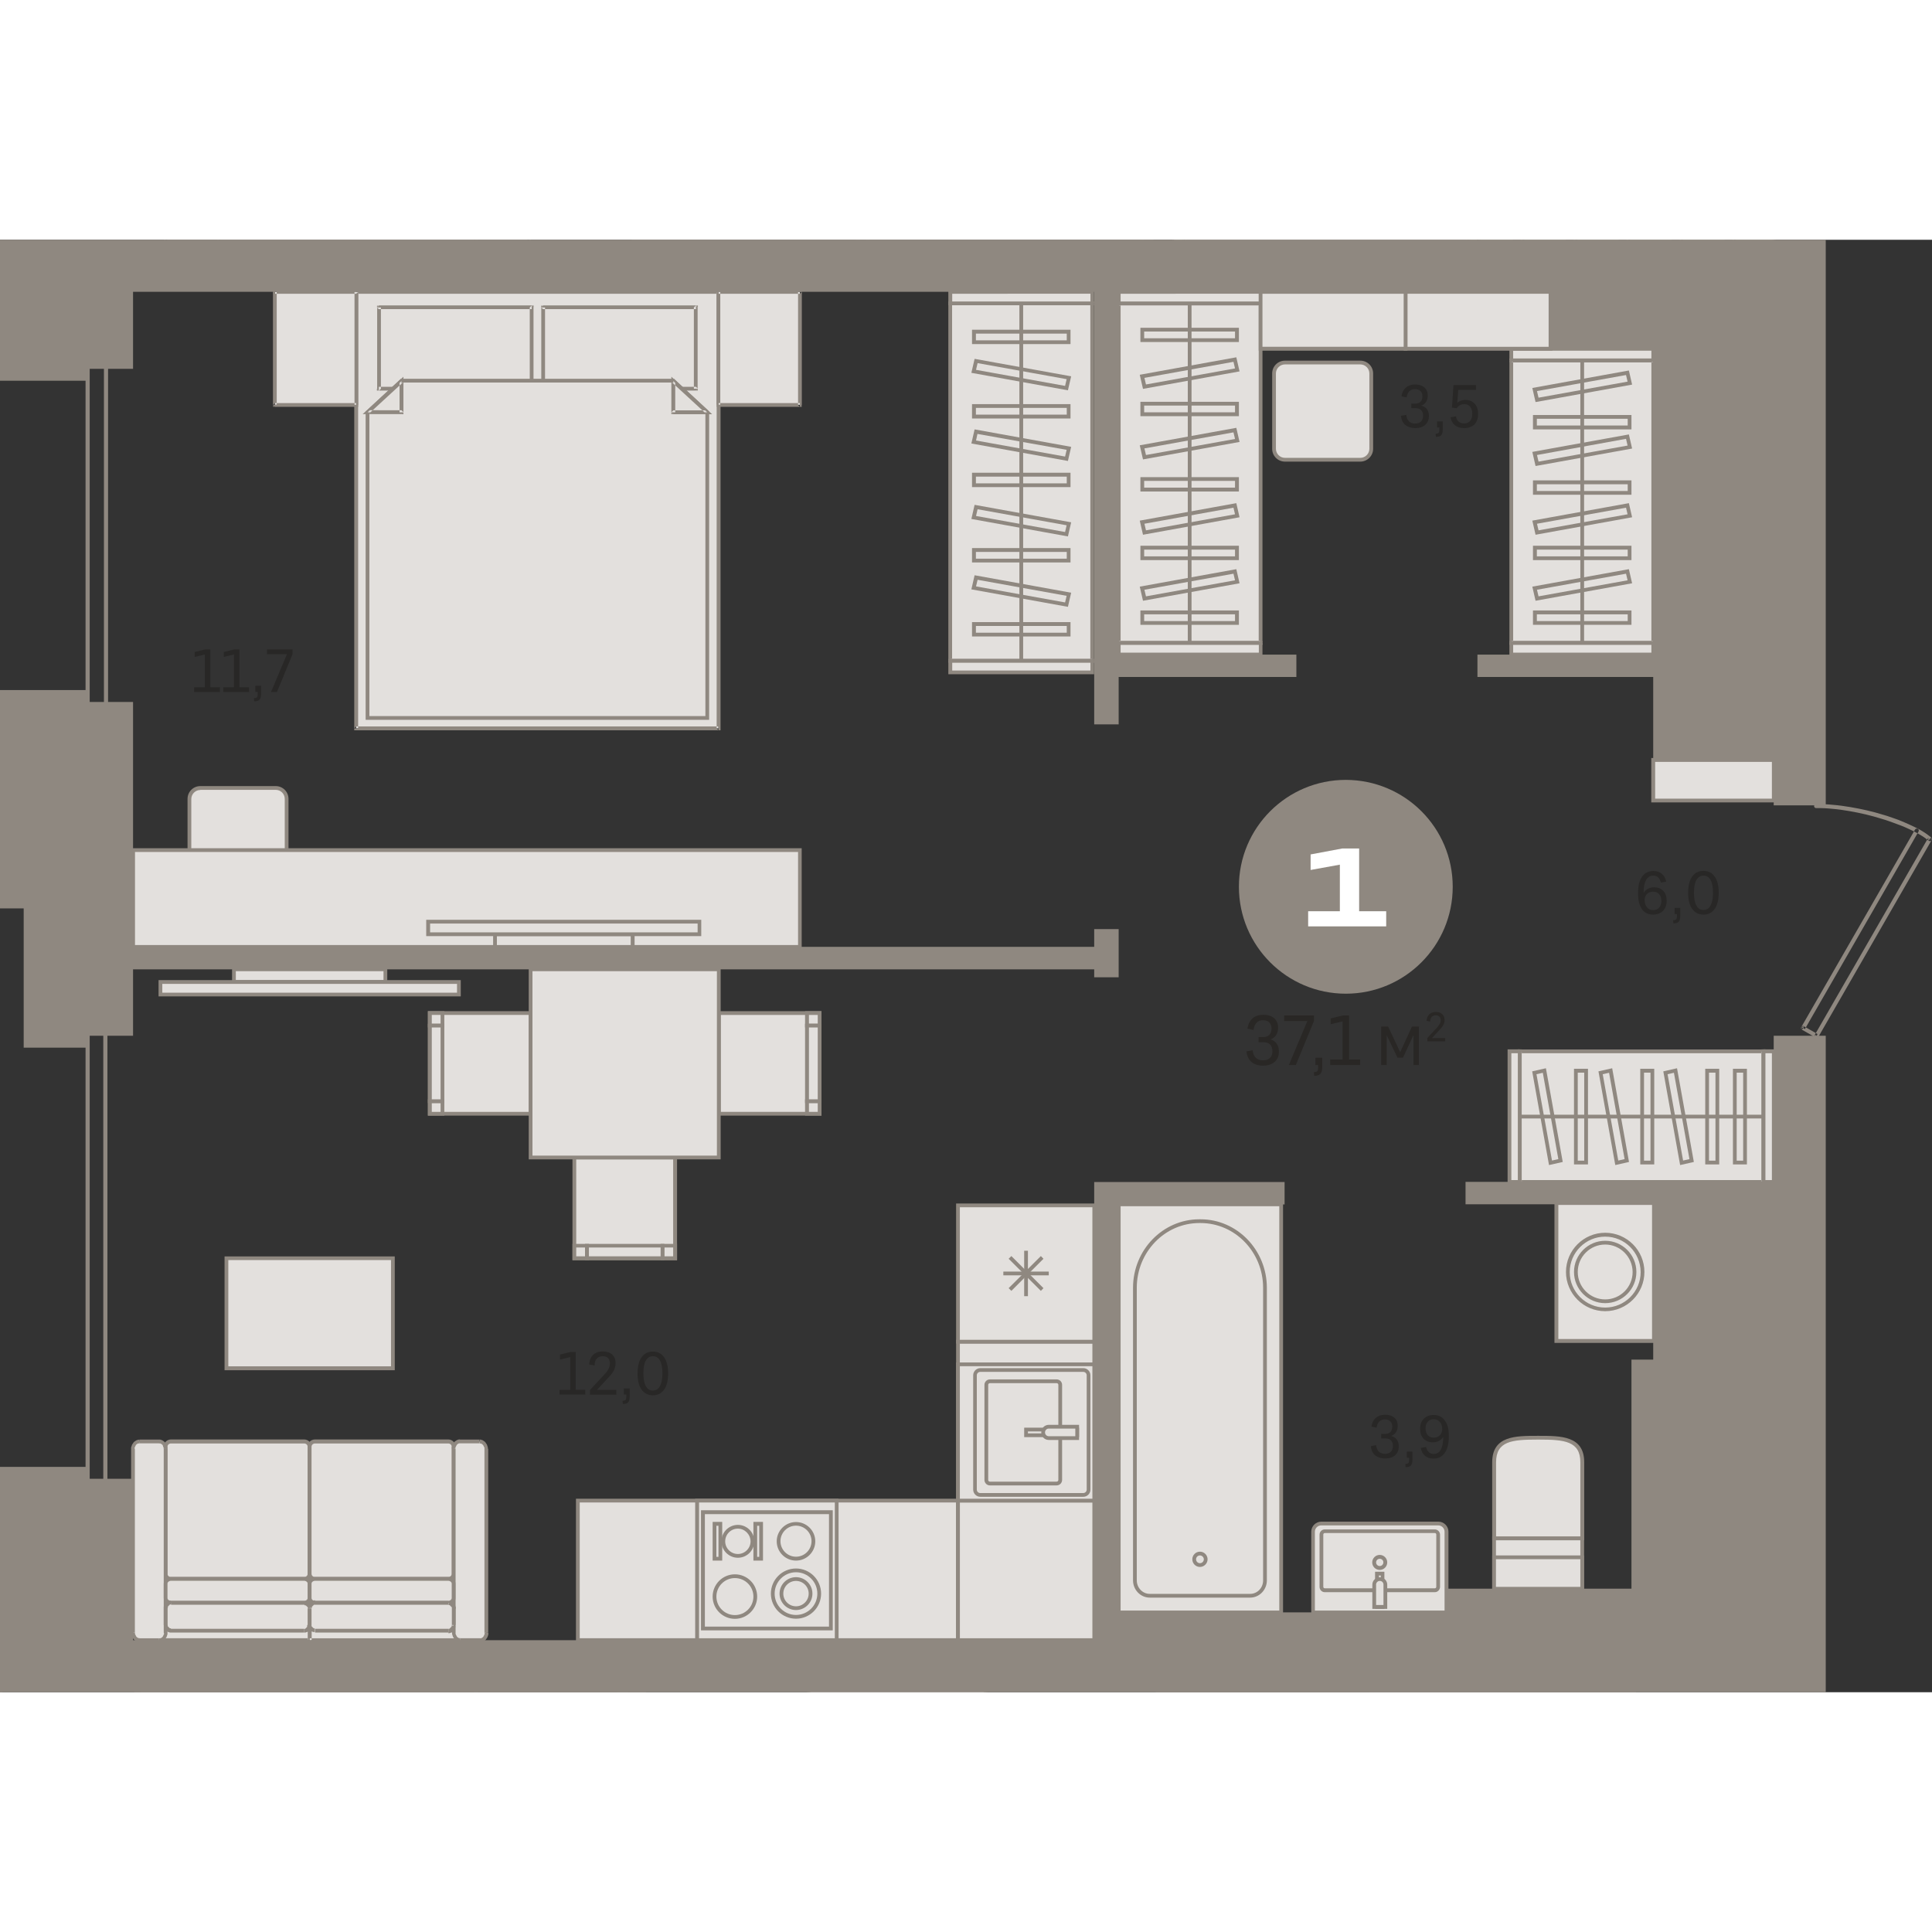 <?xml version="1.0" encoding="utf-8"?>
<!-- Generator: Adobe Illustrator 24.1.2, SVG Export Plug-In . SVG Version: 6.00 Build 0)  -->
<svg version="1.1" id="Слой_1" xmlns="http://www.w3.org/2000/svg" xmlns:xlink="http://www.w3.org/1999/xlink" x="0px" y="0px"
	 viewBox="0 0 1492.7 1122.2" style="enable-background:new 0 0 1492.7 1122.2;" xml:space="preserve" width="200" height="200">
<rect x="0" y="0" width="1492.7" height="1122.2" fill="#333333" stroke="none"/>
<g>
	<path style="fill-rule:evenodd;clip-rule:evenodd;fill:#E3E0DD;" d="M154.8,498.7H213c4.6,0,8.4-3.8,8.4-8.4V432
		c0-4.6-3.8-8.4-8.4-8.4h-58.2c-4.6,0-8.4,3.8-8.4,8.4v58.2C146.3,494.9,150.1,498.7,154.8,498.7z"/>
	<path style="fill-rule:evenodd;clip-rule:evenodd;fill:#8F8880;" d="M154.8,425.1c-3.8,0-7,3.1-7,7v58.2c0,3.8,3.1,7,7,7H213
		c3.8,0,7-3.1,7-7V432c0-3.9-3.1-7-7-7H154.8L154.8,425.1z M213,500.2h-58.2c-5.5,0-9.9-4.4-9.9-9.9V432c0-5.5,4.4-9.9,9.9-9.9H213
		c5.5,0,9.9,4.4,9.9,9.9v58.2C222.9,495.7,218.5,500.2,213,500.2z"/>
	<path style="fill-rule:evenodd;clip-rule:evenodd;fill:#E3E0DD;" d="M984.3,161.5v-58.2c0-4.6,3.8-8.4,8.4-8.4h58.2
		c4.6,0,8.4,3.8,8.4,8.4v58.2c0,4.6-3.8,8.4-8.4,8.4h-58.2C988.1,170,984.3,166.2,984.3,161.5z"/>
	<path style="fill-rule:evenodd;clip-rule:evenodd;fill:#8F8880;" d="M992.8,96.3c-3.8,0-7,3.1-7,7v58.2c0,3.8,3.1,7,7,7h58.2
		c3.8,0,7-3.1,7-7v-58.2c0-3.8-3.1-7-7-7H992.8L992.8,96.3z M1051,171.4h-58.2c-5.5,0-9.9-4.4-9.9-9.9v-58.2c0-5.5,4.4-9.9,9.9-9.9
		h58.2c5.5,0,9.9,4.4,9.9,9.9v58.2C1060.9,167,1056.4,171.4,1051,171.4z"/>
	<rect x="102.8" y="471.6" style="fill-rule:evenodd;clip-rule:evenodd;fill:#E3E0DD;" width="515.2" height="74.7"/>
	<path style="fill-rule:evenodd;clip-rule:evenodd;fill:#8F8880;" d="M104.3,544.9h512.3V473H104.3V544.9L104.3,544.9z M619.5,547.8
		H101.3v-77.7h518.1V547.8z"/>
	<rect x="892.9" y="1120.7" style="fill-rule:evenodd;clip-rule:evenodd;fill:#8F8880;" width="371.1" height="1.5"/>
	<rect x="740.1" y="851.3" style="fill-rule:evenodd;clip-rule:evenodd;fill:#E3E0DD;" width="105.3" height="122.8"/>
	<path style="fill-rule:evenodd;clip-rule:evenodd;fill:#8F8880;" d="M741.6,972.7H844V852.8H741.6V972.7L741.6,972.7z M846.9,975.6
		H738.7V849.9h108.2V975.6z"/>
	<rect x="740.1" y="974.1" style="fill-rule:evenodd;clip-rule:evenodd;fill:#E3E0DD;" width="105.3" height="107.8"/>
	<path style="fill-rule:evenodd;clip-rule:evenodd;fill:#8F8880;" d="M741.6,1080.5H844V975.6H741.6V1080.5L741.6,1080.5z
		 M846.9,1083.4H738.7V972.7h108.2V1083.4z"/>
	<rect x="446.5" y="974.1" style="fill-rule:evenodd;clip-rule:evenodd;fill:#E3E0DD;" width="293.7" height="107.8"/>
	<path style="fill-rule:evenodd;clip-rule:evenodd;fill:#8F8880;" d="M447.9,1080.5h290.7V975.6H447.9V1080.5L447.9,1080.5z
		 M741.6,1083.4H445V972.7h296.6V1083.4z"/>
	<path style="fill-rule:evenodd;clip-rule:evenodd;fill:#8F8880;" d="M1479.6,455.7c0.4-0.7,1.4-1,2.1-0.6c0.8,0.4,1,1.3,0.6,2.1
		L1479.6,455.7L1479.6,455.7z M1482.3,457.2l-2.7-1.5l-87.9,152.6l2.8,1.5L1482.3,457.2L1482.3,457.2z M1392.3,610.3
		c-0.7-0.4-1-1.4-0.6-2.1c0.4-0.7,1.4-1,2.2-0.5L1392.3,610.3L1392.3,610.3z M1393.8,607.7l10.5,6l-1.6,2.6l-10.5-6l-0.6-2.1
		L1393.8,607.7L1393.8,607.7z M1404.9,615.7l-2.7-1.5c-0.4,0.7-0.1,1.7,0.6,2.1C1403.5,616.7,1404.5,616.5,1404.9,615.7
		L1404.9,615.7z M1402.2,614.2l87.5-152l2.8,1.5l-87.5,152l-2.2,0.6L1402.2,614.2L1402.2,614.2z M1492.1,461.9l-2.1,2.3
		c0.7,0.6,1.7,0.5,2.2-0.1C1492.9,463.4,1492.8,462.4,1492.1,461.9L1492.1,461.9z M1492.5,463.8l-0.3-1.9l-1.5-1.2l-1.6-1.2
		l-1.7-1.2l-1.9-1.2l-2-1.2l-2.1-1.1l-2.2-1.1l-2.3-1.1l-2.4-1.1l-2.5-1.1l-2.6-1.1l-2.7-1.1l-2.8-1l-2.9-1l-2.9-1l-3-0.9l-3.1-0.9
		l-3.1-0.9l-3.2-0.8l-3.2-0.8l-3.2-0.7l-3.3-0.7l-3.3-0.6l-3.3-0.6l-3.3-0.5l-3.3-0.5l-3.3-0.4l-3.3-0.3l-3.3-0.3l-3.3-0.2l-3.2-0.1
		l-3.2,0l0,3.1l3.1,0l3.2,0.1l3.2,0.2l3.2,0.3l3.2,0.3l3.2,0.4l3.2,0.5l3.2,0.5l3.2,0.6l3.2,0.6l3.2,0.7l3.2,0.7l3.1,0.8l3.1,0.8
		l3.1,0.9l3,0.9l3,0.9l2.9,1l2.8,1l2.7,1l2.7,1l2.6,1l2.5,1.1l2.4,1.1l2.3,1.1l2.2,1.1l2,1.1l1.9,1.1l1.8,1.1l1.6,1.1l1.5,1.1
		l1.3,1.1l-0.3-1.9L1492.5,463.8L1492.5,463.8z M1403.2,439.1c-0.9,0-1.6-0.7-1.6-1.5c0-0.8,0.7-1.5,1.6-1.5L1403.2,439.1z"/>
	<rect x="0" y="1112.7" style="fill-rule:evenodd;clip-rule:evenodd;fill:#8F8880;" width="1.6" height="9.5"/>
	<path style="fill-rule:evenodd;clip-rule:evenodd;fill:#8F8880;" d="M83.5,415.3c0,0.8-0.7,1.5-1.6,1.5c-0.9,0-1.6-0.7-1.6-1.5
		H83.5L83.5,415.3z M80.3,415.3l1.6,1.5l1.6-1.5V72.1h-3.2V415.3L80.3,415.3z M81.9,70.6c0.9,0,1.6,0.7,1.6,1.5
		c0,0.8-0.7,1.5-1.6,1.5V70.6L81.9,70.6z M81.9,73.6H67.7v-3.1h14.2l1.6,1.5L81.9,73.6L81.9,73.6z M66.1,72.1h3.2
		c0-0.8-0.7-1.5-1.6-1.5C66.8,70.6,66.1,71.2,66.1,72.1L66.1,72.1z M69.3,72.1l-1.6-1.5l-1.6,1.5v343.2h3.2V72.1L69.3,72.1z
		 M67.7,416.8c-0.9,0-1.6-0.7-1.6-1.5c0-0.8,0.7-1.5,1.6-1.5V416.8L67.7,416.8z M67.7,413.8l-1.6,1.5l1.6,1.5h14.2v-3.1H67.7z"/>
	<path style="fill-rule:evenodd;clip-rule:evenodd;fill:#E3E0DD;" d="M1154.3,1003.4h68.1v-58.8c0-18.6-15.1-19.1-33.7-19.1h-0.7
		c-18.6,0-33.7,0.5-33.7,19.1V1003.4z"/>
	<path style="fill-rule:evenodd;clip-rule:evenodd;fill:#8F8880;" d="M1155.8,1001.9h65.2v-57.3c0-16.4-12.2-17.6-32.2-17.6h-0.7
		c-20.1,0-32.2,1.2-32.2,17.6V1001.9L1155.8,1001.9z M1223.9,1004.8h-71v-60.2c0-20.5,17.9-20.5,35.2-20.5h0.7
		c17.3,0,35.2,0,35.2,20.5V1004.8z"/>
	<rect x="1154.3" y="1003.4" style="fill-rule:evenodd;clip-rule:evenodd;fill:#E3E0DD;" width="68.1" height="38.9"/>
	<path style="fill-rule:evenodd;clip-rule:evenodd;fill:#8F8880;" d="M1155.8,1040.8h65.2v-36h-65.2V1040.8L1155.8,1040.8z
		 M1223.9,1043.7h-71v-41.8h71V1043.7z"/>
	<rect x="1154.3" y="1018" style="fill-rule:evenodd;clip-rule:evenodd;fill:#E3E0DD;" width="68.1" height="24.3"/>
	<path style="fill-rule:evenodd;clip-rule:evenodd;fill:#8F8880;" d="M1155.8,1040.8h65.2v-21.4h-65.2V1040.8L1155.8,1040.8z
		 M1223.9,1043.7h-71v-27.2h71V1043.7z"/>
	<path style="fill-rule:evenodd;clip-rule:evenodd;fill:#E3E0DD;" d="M1111.2,991.9h-90.4c-3.5,0-6.3,2.8-6.3,6.3v62.4h103.1v-62.4
		C1117.6,994.7,1114.8,991.9,1111.2,991.9z"/>
	<path style="fill-rule:evenodd;clip-rule:evenodd;fill:#8F8880;" d="M1015.9,1059.1h100.2v-60.9c0-2.7-2.2-4.9-4.9-4.9h-90.4
		c-2.7,0-4.9,2.2-4.9,4.9V1059.1L1015.9,1059.1z M1119.1,1062.1h-106v-63.9c0-4.3,3.5-7.8,7.8-7.8h90.4c4.3,0,7.8,3.5,7.8,7.8
		V1062.1z"/>
	<path style="fill-rule:evenodd;clip-rule:evenodd;fill:#E3E0DD;" d="M1023.5,1043.4h85.1c1.4,0,2.5-1.2,2.5-2.7v-40.3
		c0-1.5-1.1-2.7-2.5-2.7h-85.1c-1.4,0-2.5,1.2-2.5,2.7v40.3C1020.9,1042.2,1022.1,1043.4,1023.5,1043.4z"/>
	<path style="fill-rule:evenodd;clip-rule:evenodd;fill:#8F8880;" d="M1023.5,999.2c-0.6,0-1.1,0.5-1.1,1.2v40.3
		c0,0.7,0.5,1.2,1.1,1.2h85.1c0.6,0,1.1-0.5,1.1-1.2v-40.3c0-0.7-0.5-1.2-1.1-1.2H1023.5L1023.5,999.2z M1108.6,1044.9h-85.1
		c-2.2,0-4-1.9-4-4.1v-40.3c0-2.3,1.8-4.1,4-4.1h85.1c2.2,0,4,1.9,4,4.1v40.3C1112.6,1043,1110.8,1044.9,1108.6,1044.9z"/>
	<rect x="1063.9" y="1030.5" style="fill-rule:evenodd;clip-rule:evenodd;fill:#E3E0DD;" width="4.3" height="25.8"/>
	<path style="fill-rule:evenodd;clip-rule:evenodd;fill:#8F8880;" d="M1065.4,1054.8h1.4V1032h-1.4V1054.8L1065.4,1054.8z
		 M1069.6,1057.8h-7.2v-28.7h7.2V1057.8z"/>
	<path style="fill-rule:evenodd;clip-rule:evenodd;fill:#E3E0DD;" d="M1066,1034.8L1066,1034.8c2.4,0,4.3,1.9,4.3,4.3v17.2h-8.6
		v-17.2C1061.7,1036.7,1063.6,1034.8,1066,1034.8z"/>
	<path style="fill-rule:evenodd;clip-rule:evenodd;fill:#8F8880;" d="M1063.2,1054.8h5.7v-15.8c0-1.5-1.2-2.8-2.8-2.8h-0.1
		c-1.5,0-2.8,1.3-2.8,2.8V1054.8L1063.2,1054.8z M1071.8,1057.8h-11.5v-18.7c0-3.2,2.6-5.7,5.7-5.7h0.1c3.2,0,5.7,2.6,5.7,5.7
		V1057.8z"/>
	<path style="fill-rule:evenodd;clip-rule:evenodd;fill:#E3E0DD;" d="M1070.3,1021.9c0-2.4-1.9-4.3-4.3-4.3c-2.4,0-4.3,1.9-4.3,4.3
		c0,2.4,1.9,4.3,4.3,4.3C1068.4,1026.2,1070.3,1024.3,1070.3,1021.9z"/>
	<path style="fill-rule:evenodd;clip-rule:evenodd;fill:#8F8880;" d="M1066,1019.1c-1.6,0-2.8,1.3-2.8,2.8c0,1.6,1.3,2.8,2.8,2.8
		c1.6,0,2.8-1.3,2.8-2.8C1068.9,1020.4,1067.6,1019.1,1066,1019.1L1066,1019.1z M1066,1027.7c-3.2,0-5.8-2.6-5.8-5.8
		s2.6-5.8,5.8-5.8c3.2,0,5.8,2.6,5.8,5.8S1069.2,1027.7,1066,1027.7z"/>
	<rect x="864.3" y="745.3" style="fill-rule:evenodd;clip-rule:evenodd;fill:#E3E0DD;" width="125.6" height="315.3"/>
	<path style="fill-rule:evenodd;clip-rule:evenodd;fill:#8F8880;" d="M865.8,1059.1h122.6V746.7H865.8V1059.1L865.8,1059.1z
		 M991.3,1062.1H862.8V743.8h128.5V1062.1z"/>
	<path style="fill-rule:evenodd;clip-rule:evenodd;fill:#E3E0DD;" d="M927.6,758.3h-1c-27.5,0-49.7,23-49.7,51.5v226.1
		c0,6.5,5.1,11.8,11.4,11.8h77.6c6.3,0,11.4-5.3,11.4-11.8V809.7C977.3,781.3,955,758.3,927.6,758.3z"/>
	<path style="fill-rule:evenodd;clip-rule:evenodd;fill:#8F8880;" d="M926.6,759.7c-26.6,0-48.3,22.4-48.3,50v226.1
		c0,5.7,4.5,10.4,10,10.4h77.6c5.5,0,10-4.6,10-10.4V809.7c0-27.6-21.7-50-48.3-50H926.6L926.6,759.7z M965.9,1049.1h-77.6
		c-7.1,0-12.9-6-12.9-13.3V809.7c0-29.2,23-52.9,51.2-52.9h1c28.2,0,51.2,23.7,51.2,52.9v226.1
		C978.8,1043.1,973,1049.1,965.9,1049.1z"/>
	<path style="fill-rule:evenodd;clip-rule:evenodd;fill:#E3E0DD;" d="M931.5,1019.5c0-2.5-2-4.5-4.5-4.5c-2.5,0-4.5,2-4.5,4.5
		c0,2.5,2,4.5,4.5,4.5C929.5,1023.9,931.5,1021.9,931.5,1019.5z"/>
	<path style="fill-rule:evenodd;clip-rule:evenodd;fill:#8F8880;" d="M927.1,1016.5c-1.7,0-3,1.4-3,3s1.3,3,3,3c1.7,0,3-1.4,3-3
		S928.7,1016.5,927.1,1016.5L927.1,1016.5z M927.1,1025.4c-3.3,0-5.9-2.7-5.9-5.9c0-3.3,2.7-5.9,5.9-5.9c3.3,0,5.9,2.7,5.9,5.9
		C933,1022.7,930.3,1025.4,927.1,1025.4z"/>
	<rect x="1202.5" y="744.2" style="fill-rule:evenodd;clip-rule:evenodd;fill:#E3E0DD;" width="75.3" height="106.6"/>
	<path style="fill-rule:evenodd;clip-rule:evenodd;fill:#8F8880;" d="M1204,849.3h72.4V745.7H1204V849.3L1204,849.3z M1279.3,852.3
		H1201V742.8h78.3V852.3z"/>
	<path style="fill-rule:evenodd;clip-rule:evenodd;fill:#E3E0DD;" d="M1269,797.5c0,15.9-12.9,28.8-28.8,28.8
		c-15.9,0-28.8-12.9-28.8-28.8c0-15.9,12.9-28.8,28.8-28.8C1256.1,768.7,1269,781.6,1269,797.5z"/>
	<path style="fill-rule:evenodd;clip-rule:evenodd;fill:#8F8880;" d="M1240.2,770.2c-15.1,0-27.4,12.3-27.4,27.4
		c0,15.1,12.3,27.4,27.4,27.4c15.1,0,27.4-12.3,27.4-27.4C1267.5,782.4,1255.3,770.2,1240.2,770.2L1240.2,770.2z M1240.2,827.8
		c-16.7,0-30.3-13.6-30.3-30.3c0-16.7,13.6-30.3,30.3-30.3s30.3,13.6,30.3,30.3C1270.5,814.2,1256.9,827.8,1240.2,827.8z"/>
	<path style="fill-rule:evenodd;clip-rule:evenodd;fill:#E3E0DD;" d="M1262.8,797.5c0,12.5-10.1,22.6-22.6,22.6
		c-12.5,0-22.6-10.1-22.6-22.6c0-12.5,10.1-22.6,22.6-22.6C1252.7,774.9,1262.8,785,1262.8,797.5z"/>
	<path style="fill-rule:evenodd;clip-rule:evenodd;fill:#8F8880;" d="M1240.2,776.3c-11.7,0-21.2,9.5-21.2,21.2
		c0,11.7,9.5,21.2,21.2,21.2c11.7,0,21.2-9.5,21.2-21.2C1261.3,785.8,1251.8,776.3,1240.2,776.3L1240.2,776.3z M1240.2,821.6
		c-13.3,0-24.1-10.8-24.1-24.1c0-13.3,10.8-24.1,24.1-24.1c13.3,0,24.1,10.8,24.1,24.1C1264.3,810.8,1253.5,821.6,1240.2,821.6z"/>
	<rect x="382.4" y="536.6" style="fill-rule:evenodd;clip-rule:evenodd;fill:#E3E0DD;" width="106.3" height="9.7"/>
	<path style="fill-rule:evenodd;clip-rule:evenodd;fill:#8F8880;" d="M383.9,544.9h103.4V538H383.9V544.9L383.9,544.9z M490.2,547.8
		H381v-12.6h109.3V547.8z"/>
	<rect x="330.8" y="526.9" style="fill-rule:evenodd;clip-rule:evenodd;fill:#E3E0DD;" width="209.6" height="9.7"/>
	<path style="fill-rule:evenodd;clip-rule:evenodd;fill:#8F8880;" d="M332.3,535.1H539v-6.8H332.3V535.1L332.3,535.1z M541.9,538
		H329.3v-12.6h212.5V538z"/>
	<rect x="275.2" y="40.2" style="fill-rule:evenodd;clip-rule:evenodd;fill:#E3E0DD;" width="279.9" height="337.3"/>
	<path style="fill-rule:evenodd;clip-rule:evenodd;fill:#8F8880;" d="M556.7,377.5v1.5h-1.5L556.7,377.5L556.7,377.5z M553.7,377.5
		l1.5,1.5l1.5-1.5V40.2h-3V377.5L553.7,377.5z M555.2,38.7h1.5v1.5L555.2,38.7L555.2,38.7z M555.2,41.7H275.2v-3h279.9l1.5,1.5
		L555.2,41.7L555.2,41.7z M273.8,40.2l1.5-1.5h-1.5V40.2L273.8,40.2z M276.7,40.2l-1.5-1.5l-1.5,1.5v337.3h3V40.2L276.7,40.2z
		 M275.2,379h-1.5v-1.5L275.2,379L275.2,379z M275.2,376l-1.5,1.5l1.5,1.5h279.9v-3H275.2z"/>
	<rect x="292.7" y="52.3" style="fill-rule:evenodd;clip-rule:evenodd;fill:#E3E0DD;" width="118.1" height="62.8"/>
	<path style="fill-rule:evenodd;clip-rule:evenodd;fill:#8F8880;" d="M410.8,50.8h1.5v1.4L410.8,50.8L410.8,50.8z M412.3,52.3
		l-1.5-1.4l-1.5,1.4v62.8h2.9V52.3L412.3,52.3z M412.3,115.1v1.4h-1.5L412.3,115.1L412.3,115.1z M410.8,116.5H292.7v-2.9h118.1
		l1.5,1.5L410.8,116.5L410.8,116.5z M292.7,116.5l-1.5-1.4v1.4H292.7L292.7,116.5z M291.3,115.1l1.5,1.4l1.5-1.4V52.3h-2.9V115.1
		L291.3,115.1z M291.3,52.3v-1.4h1.5L291.3,52.3L291.3,52.3z M292.7,50.8l-1.5,1.4l1.5,1.4h118.1v-2.9H292.7z"/>
	<rect x="419.6" y="52.3" style="fill-rule:evenodd;clip-rule:evenodd;fill:#E3E0DD;" width="118.1" height="62.8"/>
	<path style="fill-rule:evenodd;clip-rule:evenodd;fill:#8F8880;" d="M537.7,50.8h1.5v1.4L537.7,50.8L537.7,50.8z M539.1,52.3
		l-1.5-1.4l-1.5,1.4v62.8h2.9V52.3L539.1,52.3z M539.1,115.1v1.4h-1.5L539.1,115.1L539.1,115.1z M537.7,116.5H419.6v-2.9h118.1
		l1.5,1.5L537.7,116.5L537.7,116.5z M419.6,116.5l-1.5-1.4v1.4H419.6L419.6,116.5z M418.1,115.1l1.5,1.4l1.5-1.4V52.3h-2.9V115.1
		L418.1,115.1z M418.1,52.3v-1.4h1.5L418.1,52.3L418.1,52.3z M419.6,50.8l-1.5,1.4l1.5,1.4h118.1v-2.9H419.6z"/>
	<polygon style="fill-rule:evenodd;clip-rule:evenodd;fill:#E3E0DD;" points="310.2,108.8 284,133.3 284,369.5 546.4,369.5 
		546.4,133.3 520.2,108.8 	"/>
	<path style="fill-rule:evenodd;clip-rule:evenodd;fill:#8F8880;" d="M285.4,368H545V133.9l-25.4-23.6H310.8l-25.4,23.6V368
		L285.4,368z M547.9,370.9H282.5V132.6l0.5-0.4l26.7-24.8h211.1l0.4,0.4l26.7,24.9V370.9z"/>
	<polygon style="fill-rule:evenodd;clip-rule:evenodd;fill:#E3E0DD;" points="284,133.3 310.2,133.3 310.2,109.2 	"/>
	<path style="fill-rule:evenodd;clip-rule:evenodd;fill:#8F8880;" d="M284,134.7h-3.8l2.8-2.6L284,134.7L284,134.7z M283,132.2
		l1,2.6l1-0.4l26.2-24.1l-2-2.2L283,132.2L283,132.2z M309.2,108.1l2.5-2.3v3.4L309.2,108.1L309.2,108.1z M311.7,109.2v24.1h-3
		v-24.1l0.5-1.1L311.7,109.2L311.7,109.2z M311.7,133.3v1.5h-1.5L311.7,133.3L311.7,133.3z M310.2,134.7l1.5-1.5l-1.5-1.5H284v3
		H310.2z"/>
	<polygon style="fill-rule:evenodd;clip-rule:evenodd;fill:#E3E0DD;" points="546.4,133.3 520.2,133.3 520.2,109.2 	"/>
	<path style="fill-rule:evenodd;clip-rule:evenodd;fill:#8F8880;" d="M547.4,132.2l2.8,2.6h-3.8L547.4,132.2L547.4,132.2z
		 M545.4,134.3l1,0.4l1-2.6l-26.2-24.1l-2,2.2L545.4,134.3L545.4,134.3z M518.7,109.2v-3.4l2.5,2.3L518.7,109.2L518.7,109.2z
		 M521.7,109.2v24.1h-3v-24.1l2.5-1.1L521.7,109.2L521.7,109.2z M520.2,134.7h-1.5v-1.5L520.2,134.7L520.2,134.7z M520.2,131.8
		l-1.5,1.5l1.5,1.5h26.2v-3H520.2z"/>
	<rect x="555.2" y="40.2" style="fill-rule:evenodd;clip-rule:evenodd;fill:#E3E0DD;" width="62.8" height="87.3"/>
	<path style="fill-rule:evenodd;clip-rule:evenodd;fill:#8F8880;" d="M619.4,127.6v1.5H618L619.4,127.6L619.4,127.6z M616.5,127.6
		l1.5,1.5l1.5-1.5V40.2h-2.9V127.6L616.5,127.6z M618,38.8h1.5v1.5L618,38.8L618,38.8z M618,41.7h-62.8v-2.9H618l1.5,1.5L618,41.7
		L618,41.7z M553.7,40.2l1.5-1.5h-1.5V40.2L553.7,40.2z M556.6,40.2l-1.5-1.5l-1.5,1.5v87.3h2.9V40.2L556.6,40.2z M555.2,129h-1.5
		v-1.5L555.2,129L555.2,129z M555.2,126.1l-1.5,1.5l1.5,1.5H618v-2.9H555.2z"/>
	<rect x="212.4" y="40.2" style="fill-rule:evenodd;clip-rule:evenodd;fill:#E3E0DD;" width="62.8" height="87.3"/>
	<path style="fill-rule:evenodd;clip-rule:evenodd;fill:#8F8880;" d="M276.7,127.6v1.5h-1.5L276.7,127.6L276.7,127.6z M273.8,127.6
		l1.5,1.5l1.5-1.5V40.2h-2.9V127.6L273.8,127.6z M275.2,38.8h1.5v1.5L275.2,38.8L275.2,38.8z M275.2,41.7h-62.8v-2.9h62.8l1.5,1.5
		L275.2,41.7L275.2,41.7z M211,40.2l1.5-1.5H211V40.2L211,40.2z M213.9,40.2l-1.5-1.5l-1.5,1.5v87.3h2.9V40.2L213.9,40.2z
		 M212.4,129H211v-1.5L212.4,129L212.4,129z M212.4,126.1l-1.5,1.5l1.5,1.5h62.8v-2.9H212.4z"/>
	<rect x="123.5" y="1011.6" style="fill-rule:evenodd;clip-rule:evenodd;fill:#E3E0DD;" width="115.8" height="70.4"/>
	<path style="fill-rule:evenodd;clip-rule:evenodd;fill:#8F8880;" d="M122,1011.6v-1.5h1.5L122,1011.6L122,1011.6z M124.9,1011.6
		l-1.5-1.5l-1.5,1.5v70.4h2.9V1011.6L124.9,1011.6z M123.5,1083.4H122v-1.5L123.5,1083.4L123.5,1083.4z M123.5,1080.5h115.8v2.9
		H123.5l-1.5-1.5L123.5,1080.5L123.5,1080.5z M240.7,1082l-1.5,1.5h1.5V1082L240.7,1082z M237.8,1082l1.5,1.5l1.5-1.5v-70.4h-2.9
		V1082L237.8,1082z M239.3,1010.1h1.5v1.5L239.3,1010.1L239.3,1010.1z M239.3,1013.1l1.5-1.5l-1.5-1.5H123.5v2.9H239.3z"/>
	<rect x="239.3" y="1011.6" style="fill-rule:evenodd;clip-rule:evenodd;fill:#E3E0DD;" width="115.8" height="70.4"/>
	<path style="fill-rule:evenodd;clip-rule:evenodd;fill:#8F8880;" d="M355.1,1010.1h1.5v1.5L355.1,1010.1L355.1,1010.1z
		 M356.5,1011.6l-1.5-1.5l-1.5,1.5v70.4h2.9V1011.6L356.5,1011.6z M356.5,1082v1.5h-1.5L356.5,1082L356.5,1082z M355.1,1083.4H239.3
		v-2.9h115.8l1.5,1.5L355.1,1083.4L355.1,1083.4z M239.3,1083.4l-1.5-1.5v1.5H239.3L239.3,1083.4z M237.8,1082l1.5,1.5l1.5-1.5
		v-70.4h-2.9V1082L237.8,1082z M237.8,1011.6v-1.5h1.5L237.8,1011.6L237.8,1011.6z M239.3,1010.1l-1.5,1.5l1.5,1.5h115.8v-2.9H239.3
		z"/>
	<path style="fill-rule:evenodd;clip-rule:evenodd;fill:#E3E0DD;" d="M132.1,928.5h102.9c2.3,0,4.2,1.8,4.2,4v98.2
		c0,2.2-1.9,4-4.2,4H132.1c-2.3,0-4.2-1.8-4.2-4v-98.2C128,930.3,129.8,928.5,132.1,928.5z"/>
	<path style="fill-rule:evenodd;clip-rule:evenodd;fill:#8F8880;" d="M132.1,930c-1.5,0-2.7,1.1-2.7,2.5v98.2c0,1.4,1.2,2.5,2.7,2.5
		h102.9c1.5,0,2.7-1.1,2.7-2.5v-98.2c0-1.4-1.2-2.5-2.7-2.5H132.1L132.1,930z M235.1,1036.1H132.1c-3.1,0-5.6-2.5-5.6-5.5v-98.2
		c0-3,2.5-5.5,5.6-5.5h102.9c3.1,0,5.6,2.5,5.6,5.5v98.2C240.7,1033.7,238.2,1036.1,235.1,1036.1z"/>
	<path style="fill-rule:evenodd;clip-rule:evenodd;fill:#E3E0DD;" d="M346.4,928.5H243.4c-2.3,0-4.2,1.8-4.2,4v98.2
		c0,2.2,1.9,4,4.2,4h102.9c2.3,0,4.2-1.8,4.2-4v-98.2C350.5,930.3,348.7,928.5,346.4,928.5z"/>
	<path style="fill-rule:evenodd;clip-rule:evenodd;fill:#8F8880;" d="M243.4,930c-1.5,0-2.7,1.1-2.7,2.5v98.2c0,1.4,1.2,2.5,2.7,2.5
		h102.9c1.5,0,2.7-1.1,2.7-2.5v-98.2c0-1.4-1.2-2.5-2.7-2.5H243.4L243.4,930z M346.4,1036.1H243.4c-3.1,0-5.7-2.5-5.7-5.5v-98.2
		c0-3,2.5-5.5,5.7-5.5h102.9c3.1,0,5.6,2.5,5.6,5.5v98.2C352,1033.7,349.5,1036.1,346.4,1036.1z"/>
	<path style="fill-rule:evenodd;clip-rule:evenodd;fill:#E3E0DD;" d="M122.9,928.5h-15.1c-2.8,0-5,2.6-5,5.8v142
		c0,3.2,2.3,5.8,5,5.8h15.1c2.8,0,5-2.6,5-5.8v-142C128,931.1,125.7,928.5,122.9,928.5z"/>
	<path style="fill-rule:evenodd;clip-rule:evenodd;fill:#8F8880;" d="M122.9,930V927l0.3,0l0.3,0l0.3,0l0.3,0.1l0.3,0.1l0.3,0.1
		l0.3,0.1l0.3,0.1l0.3,0.2l0.3,0.2l0.3,0.2l0.3,0.2l0.3,0.2l0.2,0.2l0.2,0.2l0.2,0.2l0.2,0.3l0.2,0.3l0.2,0.3l0.2,0.3l0.2,0.3
		l0.2,0.3l0.1,0.3l0.1,0.3l0.1,0.3l0.1,0.3l0.1,0.3l0.1,0.3l0.1,0.3l0,0.4l0,0.4l0,0.4h-2.9l0-0.2l0-0.2l0-0.2l0-0.2l0-0.2l-0.1-0.2
		l-0.1-0.2l-0.1-0.2l-0.1-0.2l-0.1-0.2L126,932l-0.1-0.2l-0.1-0.2l-0.1-0.2l-0.1-0.2l-0.1-0.1l-0.1-0.1l-0.1-0.1l-0.1-0.1l-0.1-0.1
		l-0.1-0.1l-0.2-0.1l-0.2-0.1l-0.1-0.1l-0.2-0.1l-0.2-0.1l-0.2-0.1l-0.2,0l-0.2,0l-0.2,0l-0.2,0L122.9,930L122.9,930z M129.4,1076.2
		v-142h-2.9v142H129.4L129.4,1076.2z M126.5,1076.2h2.9l0,0.4l0,0.4l0,0.4l-0.1,0.3l-0.1,0.3l-0.1,0.3l-0.1,0.3l-0.1,0.3l-0.1,0.3
		l-0.1,0.3l-0.2,0.3l-0.2,0.3l-0.2,0.3l-0.2,0.3l-0.2,0.3l-0.2,0.3l-0.2,0.2l-0.2,0.2l-0.2,0.2l-0.3,0.2l-0.3,0.2l-0.3,0.2l-0.3,0.2
		l-0.3,0.2l-0.3,0.1l-0.3,0.1l-0.3,0.1l-0.3,0.1l-0.3,0.1l-0.3,0l-0.3,0l-0.3,0v-2.9l0.2,0l0.2,0l0.2,0l0.2,0l0.2,0l0.2-0.1l0.2-0.1
		l0.2-0.1l0.1-0.1l0.2-0.1l0.2-0.1l0.1-0.1l0.1-0.1l0.1-0.1l0.1-0.1l0.1-0.1l0.1-0.1l0.1-0.2l0.1-0.2l0.1-0.2l0.1-0.2l0.1-0.2
		l0.1-0.2l0.1-0.2l0.1-0.2l0.1-0.2l0.1-0.2l0-0.2l0-0.2l0-0.2l0-0.2L126.5,1076.2L126.5,1076.2z M122.9,1083.4v-2.9h-15.1v2.9H122.9
		L122.9,1083.4z M107.8,1080.5v2.9l-0.3,0l-0.3,0l-0.3,0l-0.3-0.1l-0.3-0.1l-0.3-0.1l-0.3-0.1l-0.3-0.1l-0.3-0.2l-0.3-0.2l-0.3-0.2
		l-0.3-0.2l-0.3-0.2l-0.2-0.2l-0.2-0.2l-0.2-0.2l-0.2-0.3l-0.2-0.3l-0.2-0.3l-0.2-0.3l-0.2-0.3l-0.2-0.3l-0.1-0.3l-0.1-0.3l-0.1-0.3
		l-0.1-0.3l-0.1-0.3l-0.1-0.3l-0.1-0.3l0-0.4l0-0.4l0-0.4h2.9l0,0.2l0,0.2l0,0.2l0,0.2l0,0.2l0.1,0.2l0.1,0.2l0.1,0.2l0.1,0.2
		l0.1,0.2l0.1,0.2l0.1,0.2l0.1,0.2l0.1,0.2l0.1,0.2l0.1,0.1l0.1,0.1l0.1,0.1l0.1,0.1l0.1,0.1l0.1,0.1l0.2,0.1l0.1,0.1l0.2,0.1
		l0.2,0.1l0.2,0.1l0.2,0.1l0.2,0l0.2,0l0.2,0l0.2,0L107.8,1080.5L107.8,1080.5z M101.3,934.3v142h2.9v-142H101.3L101.3,934.3z
		 M104.2,934.3h-2.9l0-0.4l0-0.4l0-0.4l0.1-0.3l0.1-0.3l0.1-0.3l0.1-0.3l0.1-0.3l0.1-0.3l0.1-0.3l0.2-0.3l0.2-0.3l0.2-0.3l0.2-0.3
		l0.2-0.3l0.2-0.3l0.2-0.2l0.2-0.2l0.2-0.2l0.3-0.2l0.3-0.2l0.3-0.2l0.3-0.2l0.3-0.2l0.3-0.1l0.3-0.1l0.3-0.1l0.3-0.1l0.3-0.1l0.3,0
		l0.3,0l0.3,0v2.9l-0.2,0l-0.2,0l-0.2,0l-0.2,0l-0.2,0l-0.2,0.1l-0.2,0.1l-0.2,0.1l-0.2,0.1l-0.1,0.1l-0.2,0.1l-0.1,0.1l-0.1,0.1
		l-0.1,0.1l-0.1,0.1l-0.1,0.1l-0.1,0.1l-0.1,0.2l-0.1,0.2l-0.1,0.2l-0.1,0.2l-0.1,0.2l-0.1,0.2l-0.1,0.2l-0.1,0.2l-0.1,0.2l-0.1,0.2
		l0,0.2l0,0.2l0,0.2l0,0.2L104.2,934.3L104.2,934.3z M107.8,927v2.9h15.1V927H107.8z"/>
	<path style="fill-rule:evenodd;clip-rule:evenodd;fill:#E3E0DD;" d="M355.6,928.5h15.1c2.8,0,5,2.6,5,5.8v142c0,3.2-2.3,5.8-5,5.8
		h-15.1c-2.8,0-5-2.6-5-5.8v-142C350.5,931.1,352.8,928.5,355.6,928.5z"/>
	<path style="fill-rule:evenodd;clip-rule:evenodd;fill:#8F8880;" d="M355.6,927v2.9l-0.2,0l-0.2,0l-0.2,0l-0.2,0l-0.2,0l-0.2,0.1
		l-0.2,0.1l-0.2,0.1l-0.2,0.1l-0.1,0.1l-0.2,0.1l-0.1,0.1l-0.1,0.1l-0.1,0.1l-0.1,0.1l-0.1,0.1l-0.1,0.1l-0.1,0.2l-0.1,0.2l-0.1,0.2
		l-0.1,0.2l-0.1,0.2l-0.1,0.2l-0.1,0.2l-0.1,0.2l-0.1,0.2l-0.1,0.2l0,0.2l0,0.2l0,0.2l0,0.2l0,0.2h-2.9l0-0.4l0-0.4l0-0.4l0.1-0.3
		l0.1-0.3l0.1-0.3l0.1-0.3l0.1-0.3l0.1-0.3l0.1-0.3l0.2-0.3l0.2-0.3l0.2-0.3l0.2-0.3l0.2-0.3l0.2-0.3l0.2-0.2l0.2-0.2l0.2-0.2
		l0.3-0.2l0.3-0.2l0.3-0.2l0.3-0.2l0.3-0.2l0.3-0.1l0.3-0.1l0.3-0.1l0.3-0.1l0.3-0.1l0.3,0l0.3,0L355.6,927L355.6,927z M352,1076.2
		v-142h-2.9v142H352L352,1076.2z M349.1,1076.2h2.9l0,0.2l0,0.2l0,0.2l0,0.2l0,0.2l0.1,0.2l0.1,0.2l0.1,0.2l0.1,0.2l0.1,0.2l0.1,0.2
		l0.1,0.2l0.1,0.2l0.1,0.2l0.1,0.2l0.1,0.1l0.1,0.1l0.1,0.1l0.1,0.1l0.1,0.1l0.1,0.1l0.2,0.1l0.1,0.1l0.2,0.1l0.2,0.1l0.2,0.1
		l0.2,0.1l0.2,0l0.2,0l0.2,0l0.2,0l0.2,0v2.9l-0.3,0l-0.3,0l-0.3,0l-0.3-0.1l-0.3-0.1l-0.3-0.1l-0.3-0.1l-0.3-0.1l-0.3-0.2l-0.3-0.2
		l-0.3-0.2l-0.3-0.2l-0.3-0.2l-0.2-0.2l-0.2-0.2l-0.2-0.2l-0.2-0.3l-0.2-0.3l-0.2-0.3l-0.2-0.3l-0.2-0.3l-0.2-0.3l-0.1-0.3l-0.1-0.3
		l-0.1-0.3l-0.1-0.3l-0.1-0.3l-0.1-0.3l-0.1-0.3l0-0.4l0-0.4L349.1,1076.2L349.1,1076.2z M355.6,1080.5v2.9h15.1v-2.9H355.6
		L355.6,1080.5z M370.7,1083.4v-2.9l0.2,0l0.2,0l0.2,0l0.2,0l0.2,0l0.2-0.1l0.2-0.1l0.2-0.1l0.2-0.1l0.1-0.1l0.2-0.1l0.1-0.1
		l0.1-0.1l0.1-0.1l0.1-0.1l0.1-0.1l0.1-0.1l0.1-0.1l0.1-0.2l0.1-0.2l0.1-0.2l0.1-0.2l0.1-0.2l0.1-0.2l0.1-0.2l0.1-0.2l0.1-0.2l0-0.2
		l0-0.2l0-0.2l0-0.2l0-0.2h2.9l0,0.4l0,0.4l0,0.4l-0.1,0.3l-0.1,0.3l-0.1,0.3l-0.1,0.3l-0.1,0.3l-0.1,0.3l-0.1,0.3l-0.2,0.3
		l-0.2,0.3l-0.2,0.3l-0.2,0.3l-0.2,0.3l-0.2,0.3l-0.2,0.2l-0.2,0.2l-0.2,0.2l-0.3,0.2l-0.3,0.2l-0.3,0.2l-0.3,0.2l-0.3,0.2l-0.3,0.1
		l-0.3,0.1l-0.3,0.1l-0.3,0.1l-0.3,0.1l-0.3,0l-0.3,0L370.7,1083.4L370.7,1083.4z M374.3,934.3v142h2.9v-142H374.3L374.3,934.3z
		 M377.2,934.3h-2.9l0-0.2l0-0.2l0-0.2l0-0.2l0-0.2l-0.1-0.2l-0.1-0.2l-0.1-0.2l-0.1-0.2l-0.1-0.2l-0.1-0.2l-0.1-0.2l-0.1-0.2
		l-0.1-0.2l-0.1-0.2l-0.1-0.1L373,931l-0.1-0.1l-0.1-0.1l-0.1-0.1l-0.1-0.1l-0.2-0.1l-0.1-0.1l-0.2-0.1l-0.2-0.1l-0.2-0.1l-0.2-0.1
		l-0.2,0l-0.2,0l-0.2,0l-0.2,0l-0.2,0V927l0.3,0l0.3,0l0.3,0l0.3,0.1l0.3,0.1l0.3,0.1l0.3,0.1l0.3,0.1l0.3,0.2l0.3,0.2l0.3,0.2
		l0.3,0.2l0.3,0.2l0.2,0.2l0.2,0.2l0.2,0.2l0.2,0.3l0.2,0.3l0.2,0.3l0.2,0.3l0.2,0.3l0.2,0.3l0.1,0.3l0.1,0.3l0.1,0.3l0.1,0.3
		l0.1,0.3l0.1,0.3l0.1,0.3l0,0.4l0,0.4L377.2,934.3L377.2,934.3z M370.7,930V927h-15.1v2.9H370.7z"/>
	<path style="fill-rule:evenodd;clip-rule:evenodd;fill:#E3E0DD;" d="M128,1038.3v11.1c0,2,1.9,3.7,4.2,3.7h102.9
		c2.3,0,4.2-1.7,4.2-3.7v-11.1c0-2-1.9-3.7-4.2-3.7H132.2C129.8,1034.6,128,1036.3,128,1038.3z"/>
	<path style="fill-rule:evenodd;clip-rule:evenodd;fill:#8F8880;" d="M132.1,1036.1c-1.5,0-2.7,1-2.7,2.2v11.1
		c0,1.2,1.2,2.2,2.7,2.2h102.9c1.5,0,2.7-1,2.7-2.2v-11.1c0-1.2-1.2-2.2-2.7-2.2H132.1L132.1,1036.1z M235.1,1054.6H132.1
		c-3.1,0-5.6-2.3-5.6-5.2v-11.1c0-2.8,2.5-5.2,5.6-5.2h102.9c3.1,0,5.6,2.3,5.6,5.2v11.1C240.7,1052.3,238.2,1054.6,235.1,1054.6z"
		/>
	<path style="fill-rule:evenodd;clip-rule:evenodd;fill:#E3E0DD;" d="M350.5,1038.3v11.1c0,2-1.9,3.7-4.2,3.7H243.4
		c-2.3,0-4.2-1.7-4.2-3.7v-11.1c0-2,1.9-3.7,4.2-3.7h102.9C348.7,1034.6,350.5,1036.3,350.5,1038.3z"/>
	<path style="fill-rule:evenodd;clip-rule:evenodd;fill:#8F8880;" d="M243.4,1036.1c-1.5,0-2.7,1-2.7,2.2v11.1
		c0,1.2,1.2,2.2,2.7,2.2h102.9c1.5,0,2.7-1,2.7-2.2v-11.1c0-1.2-1.2-2.2-2.7-2.2H243.4L243.4,1036.1z M346.4,1054.6H243.4
		c-3.1,0-5.6-2.3-5.6-5.2v-11.1c0-2.8,2.5-5.2,5.6-5.2h102.9c3.1,0,5.6,2.3,5.6,5.2v11.1C352,1052.3,349.5,1054.6,346.4,1054.6z"/>
	<path style="fill-rule:evenodd;clip-rule:evenodd;fill:#E3E0DD;" d="M128,1057.4v12.9c0,2.4,1.9,4.3,4.2,4.3h102.9
		c2.3,0,4.2-1.9,4.2-4.3v-12.9c0-2.4-1.9-4.3-4.2-4.3H132.2C129.8,1053.1,128,1055.1,128,1057.4z"/>
	<path style="fill-rule:evenodd;clip-rule:evenodd;fill:#8F8880;" d="M129.5,1057.4h-3l0-0.3l0-0.3l0-0.3l0-0.3l0.1-0.3l0.1-0.3
		l0.1-0.3l0.1-0.3l0.1-0.3l0.1-0.2l0.1-0.2l0.1-0.2l0.2-0.2l0.2-0.2l0.2-0.2l0.2-0.2l0.2-0.2l0.2-0.2l0.2-0.2l0.2-0.2l0.2-0.2
		l0.2-0.1l0.2-0.1l0.2-0.1l0.3-0.1l0.3-0.1l0.3-0.1l0.3-0.1l0.3-0.1l0.3,0l0.3,0l0.3,0v2.9l-0.1,0l-0.1,0l-0.1,0l-0.1,0l-0.1,0
		l-0.1,0l-0.1,0l-0.1,0l-0.1,0.1l-0.1,0.1l-0.1,0.1l-0.1,0.1l-0.1,0.1l-0.1,0.1l-0.1,0.1l-0.1,0.1l-0.1,0.1l-0.1,0.1l-0.1,0.1
		l-0.1,0.1l-0.1,0.1l-0.1,0.1l-0.1,0.1l-0.1,0.1l0,0.1l0,0.1l0,0.1l0,0.1l0,0.1l0,0.1l0,0.1L129.5,1057.4L129.5,1057.4z
		 M132.2,1051.7v2.9h102.9v-2.9H132.2L132.2,1051.7z M235.1,1054.6v-2.9l0.3,0l0.3,0l0.3,0l0.3,0.1l0.3,0.1l0.3,0.1l0.3,0.1l0.3,0.1
		l0.3,0.1l0.2,0.1l0.2,0.1l0.2,0.2l0.2,0.2l0.2,0.2l0.2,0.2l0.2,0.2l0.2,0.2l0.2,0.2l0.2,0.2l0.2,0.2l0.1,0.2l0.1,0.2l0.1,0.2
		l0.1,0.3l0.1,0.3l0.1,0.3l0.1,0.3l0.1,0.3l0,0.3l0,0.3l0,0.3l0,0.3h-2.9l0-0.2l0-0.1l0-0.1l0-0.1l0-0.1l0-0.1l0-0.1l0-0.1l-0.1-0.1
		l-0.1-0.1l-0.1-0.1l-0.1-0.1l-0.1-0.1l-0.1-0.1l-0.1-0.1l-0.1-0.1l-0.1-0.1l-0.1-0.1l-0.1-0.1l-0.1-0.1l-0.1-0.1l-0.1-0.1l-0.1-0.1
		l-0.1-0.1l-0.1,0l-0.1,0l-0.1,0l-0.1,0l-0.1,0l-0.1,0l-0.1,0L235.1,1054.6L235.1,1054.6z M240.7,1070.3v-12.9h-2.9v12.9H240.7
		L240.7,1070.3z M237.8,1070.3h2.9l0,0.3l0,0.3l0,0.3l0,0.3l-0.1,0.3l-0.1,0.3l-0.1,0.3l-0.1,0.3l-0.1,0.3l-0.1,0.2l-0.1,0.2
		l-0.1,0.2l-0.2,0.2l-0.2,0.2l-0.2,0.2l-0.2,0.2l-0.2,0.2l-0.2,0.2l-0.2,0.2l-0.2,0.2l-0.2,0.1l-0.2,0.1l-0.2,0.1l-0.3,0.1l-0.3,0.1
		l-0.3,0.1l-0.3,0.1l-0.3,0.1l-0.3,0.1l-0.3,0l-0.3,0l-0.3,0v-2.9l0.1,0l0.1,0l0.1,0l0.1,0l0.1,0l0.1,0l0.1,0l0.1,0l0.1-0.1l0.1-0.1
		l0.1-0.1l0.1-0.1l0.1-0.1l0.1-0.1l0.1-0.1l0.1-0.1l0.1-0.1l0.1-0.1l0.1-0.1l0.1-0.1l0.1-0.1l0.1-0.1l0.1-0.1l0.1-0.1l0-0.1l0-0.1
		l0-0.1l0-0.1l0-0.1l0-0.1l0-0.1L237.8,1070.3L237.8,1070.3z M235.1,1076.1v-2.9H132.2v2.9H235.1L235.1,1076.1z M132.2,1073.2v2.9
		l-0.3,0l-0.3,0l-0.3,0l-0.3-0.1l-0.3-0.1l-0.3-0.1l-0.3-0.1l-0.3-0.1l-0.2-0.1l-0.2-0.1l-0.2-0.1l-0.2-0.1l-0.2-0.2l-0.2-0.2
		l-0.2-0.2l-0.2-0.2l-0.2-0.2l-0.2-0.2l-0.2-0.2l-0.2-0.2l-0.1-0.2l-0.1-0.2l-0.1-0.2l-0.1-0.3l-0.1-0.3l-0.1-0.3l-0.1-0.3l-0.1-0.3
		l0-0.3l0-0.3l0-0.3l0-0.3h3l0,0.2l0,0.1l0,0.1l0,0.1l0,0.1l0,0.1l0,0.1l0,0.1l0.1,0.1l0.1,0.1l0.1,0.1l0.1,0.1l0.1,0.1l0.1,0.1
		l0.1,0.1l0.1,0.1l0.1,0.1l0.1,0.1l0.1,0.1l0.1,0.1l0.1,0.1l0.1,0.1l0.1,0.1l0.1,0.1l0.1,0l0.1,0l0.1,0l0.1,0l0.1,0l0.1,0l0.1,0
		L132.2,1073.2L132.2,1073.2z M126.5,1057.4v12.9h3v-12.9H126.5z"/>
	<path style="fill-rule:evenodd;clip-rule:evenodd;fill:#E3E0DD;" d="M350.5,1057.4v12.9c0,2.4-1.9,4.3-4.2,4.3H243.4
		c-2.3,0-4.2-1.9-4.2-4.3v-12.9c0-2.4,1.9-4.3,4.2-4.3h102.9C348.7,1053.1,350.5,1055.1,350.5,1057.4z"/>
	<path style="fill-rule:evenodd;clip-rule:evenodd;fill:#8F8880;" d="M352,1057.4h-2.9l0-0.2l0-0.1l0-0.1l0-0.1l0-0.1l0-0.1l0-0.1
		l-0.1-0.1l-0.1-0.1l-0.1-0.1l-0.1-0.1l-0.1-0.1l-0.1-0.1l-0.1-0.1l-0.1-0.1l-0.1-0.1l-0.1-0.1l-0.1-0.1l-0.1-0.1l-0.1-0.1l-0.1-0.1
		l-0.1-0.1l-0.1-0.1l-0.1-0.1l-0.1,0l-0.1,0l-0.1,0l-0.1,0l-0.1,0l-0.1,0l-0.1,0l-0.1,0v-2.9l0.3,0l0.3,0l0.3,0l0.3,0.1l0.3,0.1
		l0.3,0.1l0.3,0.1l0.3,0.1l0.2,0.1l0.2,0.1l0.2,0.1l0.2,0.2l0.2,0.2l0.2,0.2l0.2,0.2l0.2,0.2l0.2,0.2l0.2,0.2l0.2,0.2l0.2,0.2
		l0.1,0.2l0.1,0.2l0.1,0.3l0.1,0.3l0.1,0.3l0.1,0.3l0.1,0.3l0.1,0.3l0,0.3l0,0.3l0,0.3L352,1057.4L352,1057.4z M346.4,1054.6v-2.9
		H243.4v2.9H346.4L346.4,1054.6z M243.4,1051.7v2.9l-0.1,0l-0.1,0l-0.1,0l-0.1,0l-0.1,0l-0.1,0l-0.1,0l-0.1,0l-0.1,0.1l-0.1,0.1
		l-0.1,0.1l-0.1,0.1l-0.1,0.1l-0.1,0.1l-0.1,0.1l-0.1,0.1l-0.1,0.1l-0.1,0.1l-0.1,0.1l-0.1,0.1l-0.1,0.1l-0.1,0.1l-0.1,0.1l-0.1,0.1
		l0,0.1l0,0.1l0,0.1l0,0.1l0,0.1l0,0.1l0,0.1l0,0.2h-2.9l0-0.3l0-0.3l0-0.3l0-0.3l0.1-0.3l0.1-0.3l0.1-0.3l0.1-0.3l0.1-0.3l0.1-0.2
		l0.1-0.2l0.1-0.2l0.2-0.2l0.2-0.2l0.2-0.2l0.2-0.2l0.2-0.2l0.2-0.2l0.2-0.2l0.2-0.2l0.2-0.2l0.2-0.1l0.2-0.1l0.3-0.1l0.3-0.1
		l0.3-0.1l0.3-0.1l0.3-0.1l0.3-0.1l0.3,0l0.3,0L243.4,1051.7L243.4,1051.7z M240.7,1070.3v-12.9h-2.9v12.9H240.7L240.7,1070.3z
		 M237.8,1070.3h2.9l0,0.2l0,0.1l0,0.1l0,0.1l0,0.1l0,0.1l0,0.1l0,0.1l0.1,0.1l0.1,0.1l0.1,0.1l0.1,0.1l0.1,0.1l0.1,0.1l0.1,0.1
		l0.1,0.1l0.1,0.1l0.1,0.1l0.1,0.1l0.1,0.1l0.1,0.1l0.1,0.1l0.1,0.1l0.1,0.1l0.1,0l0.1,0l0.1,0l0.1,0l0.1,0l0.1,0l0.1,0l0.1,0v2.9
		l-0.3,0l-0.3,0l-0.3,0l-0.3-0.1l-0.3-0.1l-0.3-0.1l-0.3-0.1l-0.3-0.1l-0.3-0.1l-0.2-0.1l-0.2-0.1l-0.2-0.1l-0.2-0.2l-0.2-0.2
		l-0.2-0.2l-0.2-0.2l-0.2-0.2l-0.2-0.2l-0.2-0.2l-0.2-0.2l-0.1-0.2l-0.1-0.2l-0.1-0.2l-0.1-0.3l-0.1-0.3l-0.1-0.3l-0.1-0.3l-0.1-0.3
		l0-0.3l0-0.3l0-0.3L237.8,1070.3L237.8,1070.3z M243.4,1073.2v2.9h102.9v-2.9H243.4L243.4,1073.2z M346.4,1076.1v-2.9l0.1,0l0.1,0
		l0.1,0l0.1,0l0.1,0l0.1,0l0.1,0l0.1,0l0.1-0.1l0.1-0.1l0.1-0.1l0.1-0.1l0.1-0.1l0.1-0.1l0.1-0.1l0.1-0.1l0.1-0.1l0.1-0.1l0.1-0.1
		l0.1-0.1l0.1-0.1l0.1-0.1l0.1-0.1l0.1-0.1l0.1-0.1l0-0.1l0-0.1l0-0.1l0-0.1l0-0.1l0-0.1l0-0.2h2.9l0,0.3l0,0.3l0,0.3l0,0.3
		l-0.1,0.3l-0.1,0.3l-0.1,0.3l-0.1,0.3l-0.1,0.3l-0.1,0.3l-0.1,0.2l-0.1,0.2l-0.2,0.2l-0.2,0.2l-0.2,0.2l-0.2,0.2l-0.2,0.2l-0.2,0.2
		l-0.2,0.2l-0.2,0.2l-0.2,0.1l-0.2,0.1l-0.2,0.1l-0.2,0.1l-0.3,0.1l-0.3,0.1l-0.3,0.1l-0.3,0.1l-0.3,0.1l-0.3,0l-0.3,0L346.4,1076.1
		L346.4,1076.1z M349.1,1057.4v12.9h2.9v-12.9H349.1z"/>
	<rect x="175" y="786.9" style="fill-rule:evenodd;clip-rule:evenodd;fill:#E3E0DD;" width="128.6" height="85"/>
	<path style="fill-rule:evenodd;clip-rule:evenodd;fill:#8F8880;" d="M176.4,870.4h125.7v-82.1H176.4V870.4L176.4,870.4z M305,873.4
		H173.5v-87.9H305V873.4z"/>
	<rect x="1277.3" y="401.9" style="fill-rule:evenodd;clip-rule:evenodd;fill:#E3E0DD;" width="93.1" height="31.4"/>
	<path style="fill-rule:evenodd;clip-rule:evenodd;fill:#8F8880;" d="M1278.8,431.8h90.2v-28.4h-90.2V431.8L1278.8,431.8z
		 M1371.8,434.7h-96v-34.3h96V434.7z"/>
	<rect x="740.1" y="868.8" style="fill-rule:evenodd;clip-rule:evenodd;fill:#E3E0DD;" width="105.3" height="105.3"/>
	<path style="fill-rule:evenodd;clip-rule:evenodd;fill:#8F8880;" d="M741.6,972.7H844V870.3H741.6V972.7L741.6,972.7z M846.9,975.6
		H738.7V867.4h108.2V975.6z"/>
	<path style="fill-rule:evenodd;clip-rule:evenodd;fill:#E3E0DD;" d="M753.3,877.3v88.4c0,2.2,1.8,4.1,4.1,4.1H837
		c2.2,0,4.1-1.8,4.1-4.1v-88.4c0-2.2-1.8-4.1-4.1-4.1h-79.6C755.1,873.2,753.3,875,753.3,877.3z"/>
	<path style="fill-rule:evenodd;clip-rule:evenodd;fill:#8F8880;" d="M757.3,874.7c-1.4,0-2.6,1.2-2.6,2.6v88.4
		c0,1.4,1.2,2.6,2.6,2.6H837c1.4,0,2.6-1.2,2.6-2.6v-88.4c0-1.4-1.2-2.6-2.6-2.6H757.3L757.3,874.7z M837,971.2h-79.6
		c-3,0-5.5-2.5-5.5-5.5v-88.4c0-3,2.5-5.5,5.5-5.5H837c3,0,5.5,2.5,5.5,5.5v88.4C842.5,968.7,840,971.2,837,971.2z"/>
	<path style="fill-rule:evenodd;clip-rule:evenodd;fill:#E3E0DD;" d="M819.1,884.7v73.5c0,1.5-1.2,2.7-2.7,2.7h-51.6
		c-1.5,0-2.7-1.2-2.7-2.7v-73.5c0-1.5,1.2-2.7,2.7-2.7h51.6C817.9,882,819.1,883.2,819.1,884.7z"/>
	<path style="fill-rule:evenodd;clip-rule:evenodd;fill:#8F8880;" d="M764.8,883.4c-0.7,0-1.3,0.6-1.3,1.3v73.5
		c0,0.7,0.6,1.3,1.3,1.3h51.6c0.7,0,1.3-0.6,1.3-1.3v-73.5c0-0.7-0.6-1.3-1.3-1.3H764.8L764.8,883.4z M816.4,962.4h-51.6
		c-2.3,0-4.2-1.9-4.2-4.2v-73.5c0-2.3,1.9-4.2,4.2-4.2h51.6c2.3,0,4.2,1.9,4.2,4.2v73.5C820.6,960.5,818.7,962.4,816.4,962.4z"/>
	<rect x="792.8" y="919.3" style="fill-rule:evenodd;clip-rule:evenodd;fill:#E3E0DD;" width="39.5" height="4.4"/>
	<path style="fill-rule:evenodd;clip-rule:evenodd;fill:#8F8880;" d="M794.2,922.2h36.6v-1.5h-36.6V922.2L794.2,922.2z M833.7,925.1
		h-42.4v-7.3h42.4V925.1z"/>
	<path style="fill-rule:evenodd;clip-rule:evenodd;fill:#E3E0DD;" d="M805.9,921.4L805.9,921.4c0,2.5,1.9,4.4,4.3,4.4h22v-8.8h-22
		C807.9,917.1,805.9,919,805.9,921.4z"/>
	<path style="fill-rule:evenodd;clip-rule:evenodd;fill:#8F8880;" d="M810.3,918.5c-1.6,0-2.9,1.3-2.9,2.9v0.1
		c0,1.6,1.3,2.9,2.9,2.9h20.5v-5.9H810.3L810.3,918.5z M833.7,927.3h-23.4c-3.2,0-5.8-2.6-5.8-5.8v-0.1c0-3.2,2.6-5.8,5.8-5.8h23.4
		V927.3z"/>
	<rect x="1058.3" y="1120.7" style="fill-rule:evenodd;clip-rule:evenodd;fill:#8F8880;" width="108.2" height="1.5"/>
	<rect x="538.6" y="974.1" style="fill-rule:evenodd;clip-rule:evenodd;fill:#E3E0DD;" width="107.8" height="107.8"/>
	<path style="fill-rule:evenodd;clip-rule:evenodd;fill:#8F8880;" d="M540.1,1080.5H645V975.6H540.1V1080.5L540.1,1080.5z
		 M647.9,1083.4H537.1V972.7h110.8V1083.4z"/>
	<rect x="543.1" y="983.1" style="fill-rule:evenodd;clip-rule:evenodd;fill:#E3E0DD;" width="98.9" height="89.9"/>
	<path style="fill-rule:evenodd;clip-rule:evenodd;fill:#8F8880;" d="M544.6,1071.5h95.9v-86.9h-95.9V1071.5L544.6,1071.5z
		 M643.4,1074.4H541.6v-92.8h101.8V1074.4z"/>
	<path style="fill-rule:evenodd;clip-rule:evenodd;fill:#E3E0DD;" d="M597,1046c0-9.9,8-18,18-18c9.9,0,18,8,18,18c0,9.9-8,18-18,18
		C605.1,1064,597,1055.9,597,1046z"/>
	<path style="fill-rule:evenodd;clip-rule:evenodd;fill:#8F8880;" d="M615,1029.5c-9.1,0-16.5,7.4-16.5,16.5
		c0,9.1,7.4,16.5,16.5,16.5c9.1,0,16.5-7.4,16.5-16.5C631.5,1036.9,624.1,1029.5,615,1029.5L615,1029.5z M615,1065.4
		c-10.7,0-19.4-8.7-19.4-19.4c0-10.7,8.7-19.4,19.4-19.4c10.7,0,19.4,8.7,19.4,19.4C634.4,1056.7,625.7,1065.4,615,1065.4z"/>
	<path style="fill-rule:evenodd;clip-rule:evenodd;fill:#E3E0DD;" d="M603.8,1046c0-6.2,5-11.2,11.2-11.2c6.2,0,11.2,5,11.2,11.2
		c0,6.2-5,11.2-11.2,11.2C608.8,1057.2,603.8,1052.2,603.8,1046z"/>
	<path style="fill-rule:evenodd;clip-rule:evenodd;fill:#8F8880;" d="M615,1036.2c-5.4,0-9.8,4.4-9.8,9.8c0,5.4,4.4,9.8,9.8,9.8
		c5.4,0,9.8-4.4,9.8-9.8C624.8,1040.6,620.4,1036.2,615,1036.2L615,1036.2z M615,1058.7c-7,0-12.7-5.7-12.7-12.7
		c0-7,5.7-12.7,12.7-12.7c7,0,12.7,5.7,12.7,12.7C627.7,1053,622,1058.7,615,1058.7z"/>
	<path style="fill-rule:evenodd;clip-rule:evenodd;fill:#E3E0DD;" d="M552.1,1048.3c0-8.7,7-15.7,15.7-15.7c8.7,0,15.7,7,15.7,15.7
		c0,8.7-7,15.7-15.7,15.7C559.1,1064,552.1,1056.9,552.1,1048.3z"/>
	<path style="fill-rule:evenodd;clip-rule:evenodd;fill:#8F8880;" d="M567.8,1034c-7.9,0-14.3,6.4-14.3,14.3
		c0,7.9,6.4,14.3,14.3,14.3c7.9,0,14.3-6.4,14.3-14.3C582.1,1040.4,575.7,1034,567.8,1034L567.8,1034z M567.8,1065.5
		c-9.5,0-17.2-7.7-17.2-17.2c0-9.5,7.7-17.2,17.2-17.2c9.5,0,17.2,7.7,17.2,17.2C585,1057.7,577.3,1065.5,567.8,1065.5z"/>
	<path style="fill-rule:evenodd;clip-rule:evenodd;fill:#E3E0DD;" d="M601.5,1005.6c0-7.4,6-13.5,13.5-13.5c7.4,0,13.5,6,13.5,13.5
		c0,7.4-6,13.5-13.5,13.5C607.5,1019.1,601.5,1013,601.5,1005.6z"/>
	<path style="fill-rule:evenodd;clip-rule:evenodd;fill:#8F8880;" d="M615,993.5c-6.6,0-12,5.4-12,12c0,6.6,5.4,12,12,12
		c6.6,0,12-5.4,12-12C627,998.9,621.6,993.5,615,993.5L615,993.5z M615,1020.5c-8.2,0-14.9-6.7-14.9-14.9c0-8.2,6.7-14.9,14.9-14.9
		s14.9,6.7,14.9,14.9C629.9,1013.8,623.2,1020.5,615,1020.5z"/>
	<path style="fill-rule:evenodd;clip-rule:evenodd;fill:#E3E0DD;" d="M558.8,1005.6c0-6.2,5-11.2,11.2-11.2c6.2,0,11.2,5,11.2,11.2
		c0,6.2-5,11.2-11.2,11.2C563.8,1016.8,558.8,1011.8,558.8,1005.6z"/>
	<path style="fill-rule:evenodd;clip-rule:evenodd;fill:#8F8880;" d="M570.1,995.8c-5.4,0-9.8,4.4-9.8,9.8c0,5.4,4.4,9.8,9.8,9.8
		c5.4,0,9.8-4.4,9.8-9.8C579.8,1000.2,575.4,995.8,570.1,995.8L570.1,995.8z M570.1,1018.3c-7,0-12.7-5.7-12.7-12.7
		c0-7,5.7-12.7,12.7-12.7c7,0,12.7,5.7,12.7,12.7C582.8,1012.6,577.1,1018.3,570.1,1018.3z"/>
	<rect x="583.5" y="992.1" style="fill-rule:evenodd;clip-rule:evenodd;fill:#E3E0DD;" width="4.5" height="27"/>
	<path style="fill-rule:evenodd;clip-rule:evenodd;fill:#8F8880;" d="M585,1017.6h1.6v-24H585V1017.6L585,1017.6z M589.5,1020.5
		h-7.4v-29.9h7.4V1020.5z"/>
	<rect x="552.1" y="992.1" style="fill-rule:evenodd;clip-rule:evenodd;fill:#E3E0DD;" width="4.5" height="27"/>
	<path style="fill-rule:evenodd;clip-rule:evenodd;fill:#8F8880;" d="M553.5,1017.6h1.6v-24h-1.6V1017.6L553.5,1017.6z M558,1020.5
		h-7.4v-29.9h7.4V1020.5z"/>
	<rect x="740.1" y="746" style="fill-rule:evenodd;clip-rule:evenodd;fill:#E3E0DD;" width="105.3" height="105.3"/>
	<path style="fill-rule:evenodd;clip-rule:evenodd;fill:#8F8880;" d="M741.6,849.9H844V747.5H741.6V849.9L741.6,849.9z M846.9,852.8
		H738.7V744.6h108.2V852.8z"/>
	<rect x="775.2" y="797.2" style="fill-rule:evenodd;clip-rule:evenodd;fill:#8F8880;" width="35.1" height="2.9"/>
	<rect x="791.3" y="781.1" style="fill-rule:evenodd;clip-rule:evenodd;fill:#8F8880;" width="2.9" height="35.1"/>
	<polygon style="fill-rule:evenodd;clip-rule:evenodd;fill:#8F8880;" points="781.4,812.1 779.3,810 804.2,785.2 806.2,787.3 	"/>
	<polygon style="fill-rule:evenodd;clip-rule:evenodd;fill:#8F8880;" points="804.2,812.1 779.3,787.3 781.4,785.2 806.2,810 	"/>
	<rect x="555.4" y="597.5" style="fill-rule:evenodd;clip-rule:evenodd;fill:#E3E0DD;" width="77.8" height="77.8"/>
	<path style="fill-rule:evenodd;clip-rule:evenodd;fill:#8F8880;" d="M556.9,673.8h74.9v-74.9h-74.9V673.8L556.9,673.8z
		 M634.7,676.7h-80.8V596h80.8V676.7z"/>
	<rect x="623.5" y="665.6" style="fill-rule:evenodd;clip-rule:evenodd;fill:#E3E0DD;" width="9.7" height="9.7"/>
	<path style="fill-rule:evenodd;clip-rule:evenodd;fill:#8F8880;" d="M625,673.8h6.8V667H625V673.8L625,673.8z M634.7,676.7H622
		v-12.6h12.7V676.7z"/>
	<rect x="623.5" y="597.5" style="fill-rule:evenodd;clip-rule:evenodd;fill:#E3E0DD;" width="9.7" height="9.7"/>
	<path style="fill-rule:evenodd;clip-rule:evenodd;fill:#8F8880;" d="M625,605.7h6.8v-6.8H625V605.7L625,605.7z M634.7,608.6H622
		V596h12.7V608.6z"/>
	<rect x="623.5" y="607.2" style="fill-rule:evenodd;clip-rule:evenodd;fill:#E3E0DD;" width="9.7" height="58.4"/>
	<path style="fill-rule:evenodd;clip-rule:evenodd;fill:#8F8880;" d="M625,664.1h6.8v-55.5H625V664.1L625,664.1z M634.7,667H622
		v-61.3h12.7V667z"/>
	<rect x="443.8" y="709.1" style="fill-rule:evenodd;clip-rule:evenodd;fill:#E3E0DD;" width="77.8" height="77.8"/>
	<path style="fill-rule:evenodd;clip-rule:evenodd;fill:#8F8880;" d="M445.2,785.4h74.9v-74.9h-74.9V785.4L445.2,785.4z
		 M523.1,788.4h-80.8v-80.7h80.8V788.4z"/>
	<rect x="511.9" y="777.2" style="fill-rule:evenodd;clip-rule:evenodd;fill:#E3E0DD;" width="9.7" height="9.7"/>
	<path style="fill-rule:evenodd;clip-rule:evenodd;fill:#8F8880;" d="M513.3,785.4h6.8v-6.8h-6.8V785.4L513.3,785.4z M523.1,788.4
		h-12.7v-12.6h12.7V788.4z"/>
	<rect x="443.8" y="777.2" style="fill-rule:evenodd;clip-rule:evenodd;fill:#E3E0DD;" width="9.7" height="9.7"/>
	<path style="fill-rule:evenodd;clip-rule:evenodd;fill:#8F8880;" d="M445.2,785.4h6.8v-6.8h-6.8V785.4L445.2,785.4z M455,788.4
		h-12.7v-12.6H455V788.4z"/>
	<rect x="453.5" y="777.2" style="fill-rule:evenodd;clip-rule:evenodd;fill:#E3E0DD;" width="58.4" height="9.7"/>
	<path style="fill-rule:evenodd;clip-rule:evenodd;fill:#8F8880;" d="M455,785.4h55.4v-6.8H455V785.4L455,785.4z M513.3,788.4H452
		v-12.6h61.3V788.4z"/>
	<rect x="332.2" y="597.5" style="fill-rule:evenodd;clip-rule:evenodd;fill:#E3E0DD;" width="77.8" height="77.8"/>
	<path style="fill-rule:evenodd;clip-rule:evenodd;fill:#8F8880;" d="M333.6,673.8h74.9v-74.9h-74.9V673.8L333.6,673.8z
		 M411.4,676.7h-80.8V596h80.8V676.7z"/>
	<rect x="332.2" y="665.6" style="fill-rule:evenodd;clip-rule:evenodd;fill:#E3E0DD;" width="9.7" height="9.7"/>
	<path style="fill-rule:evenodd;clip-rule:evenodd;fill:#8F8880;" d="M333.6,673.8h6.8V667h-6.8V673.8L333.6,673.8z M343.3,676.7
		h-12.7v-12.6h12.7V676.7z"/>
	<rect x="332.2" y="597.5" style="fill-rule:evenodd;clip-rule:evenodd;fill:#E3E0DD;" width="9.7" height="9.7"/>
	<path style="fill-rule:evenodd;clip-rule:evenodd;fill:#8F8880;" d="M333.6,605.7h6.8v-6.8h-6.8V605.7L333.6,605.7z M343.3,608.6
		h-12.7V596h12.7V608.6z"/>
	<rect x="332.2" y="607.2" style="fill-rule:evenodd;clip-rule:evenodd;fill:#E3E0DD;" width="9.7" height="58.4"/>
	<path style="fill-rule:evenodd;clip-rule:evenodd;fill:#8F8880;" d="M333.6,664.1h6.8v-55.5h-6.8V664.1L333.6,664.1z M343.3,667
		h-12.7v-61.3h12.7V667z"/>
	<rect x="624.7" y="1112.3" style="fill-rule:evenodd;clip-rule:evenodd;fill:#E3E0DD;" width="136.7" height="9.9"/>
	<polygon style="fill-rule:evenodd;clip-rule:evenodd;fill:#8F8880;" points="760,1122.2 760,1113.7 626.2,1113.7 626.2,1122.2 
		623.3,1122.2 623.3,1110.8 762.9,1110.8 762.9,1122.2 	"/>
	<rect x="233.7" y="1120.7" style="fill-rule:evenodd;clip-rule:evenodd;fill:#8F8880;" width="135.6" height="1.5"/>
	<rect x="109.3" y="1120.7" style="fill-rule:evenodd;clip-rule:evenodd;fill:#8F8880;" width="127.3" height="1.5"/>
	<rect x="366.4" y="1120.7" style="fill-rule:evenodd;clip-rule:evenodd;fill:#8F8880;" width="119" height="1.5"/>
	<path style="fill-rule:evenodd;clip-rule:evenodd;fill:#8F8880;" d="M476.8,1122.2h22.7c-1.1-0.9-2.4-1.5-3.9-1.5h-14.9
		C479.2,1120.7,477.9,1121.3,476.8,1122.2z"/>
	<path style="fill-rule:evenodd;clip-rule:evenodd;fill:#8F8880;" d="M103.5,1122.2h22.7c-1.1-0.9-2.4-1.5-3.9-1.5h-14.9
		C106,1120.7,104.6,1121.3,103.5,1122.2z"/>
	<path style="fill-rule:evenodd;clip-rule:evenodd;fill:#8F8880;" d="M269.8,0L269.8,0l-1.4,1.5h1.4V0L269.8,0z M269.8,0l-1.4,1.5
		H128V0h-1.4l1.4,1.5h-1.4V0h0l1.4,1.5l1.4-1.5H269.8z"/>
	<path style="fill-rule:evenodd;clip-rule:evenodd;fill:#8F8880;" d="M410.2,0L410.2,0l-1.4,1.5h1.4V0L410.2,0z M410.2,0h-1.4v1.5
		H268.4L266.9,0h0v1.5h1.4L266.9,0h140.3l1.4,1.5L410.2,0z"/>
	<path style="fill-rule:evenodd;clip-rule:evenodd;fill:#8F8880;" d="M269.8,0L269.8,0l-1.5,1.4h1.5V0L269.8,0z M269.8,0l-1.5,1.4
		h-99V0h-1.5l1.5,1.4h-1.5V0h0l1.5,1.4l1.5-1.4H269.8z"/>
	<path style="fill-rule:evenodd;clip-rule:evenodd;fill:#8F8880;" d="M368.9,0L368.9,0l-1.5,1.4h1.5V0L368.9,0z M368.9,0h-1.5v1.4
		h-99L266.9,0h0v1.4h1.5L266.9,0h99l1.5,1.4L368.9,0z"/>
	<polygon style="fill-rule:evenodd;clip-rule:evenodd;fill:#8F8880;" points="883.6,0 883.6,1.5 882.1,1.5 883.6,0 882.1,0 
		882.1,1.5 670.5,1.5 669,0 670.5,1.5 669,1.5 669,0 672,0 880.7,0 882.1,1.5 	"/>
	<rect x="661.5" y="0" style="fill-rule:evenodd;clip-rule:evenodd;fill:#8F8880;" width="10.5" height="1.5"/>
	<rect x="880.7" y="0" style="fill-rule:evenodd;clip-rule:evenodd;fill:#8F8880;" width="10.5" height="1.5"/>
	<rect x="914.9" y="0" style="fill-rule:evenodd;clip-rule:evenodd;fill:#E3E0DD;" width="219.8" height="1.5"/>
	<path style="fill-rule:evenodd;clip-rule:evenodd;fill:#8F8880;" d="M914.9,3h-1.5V1.5L914.9,3L914.9,3z M1136.1,0h-2.9v1.5h2.9V0
		L1136.1,0z M916.3,0h-2.9v1.5l1.5,1.5l1.5-1.5V0L916.3,0z M1136.1,1.5V3h-1.5L1136.1,1.5L1136.1,1.5z M1134.7,3l1.5-1.5l-1.5-1.5
		H914.9V3H1134.7z"/>
	<rect x="1134.7" y="0" style="fill-rule:evenodd;clip-rule:evenodd;fill:#E3E0DD;" width="7.8" height="1.5"/>
	<polygon style="fill-rule:evenodd;clip-rule:evenodd;fill:#8F8880;" points="1136.1,0.1 1141.1,0.1 1141.1,0 1144,0 1144,3 
		1133.2,3 1133.2,0 1136.1,0 	"/>
	<rect x="907" y="0" style="fill-rule:evenodd;clip-rule:evenodd;fill:#E3E0DD;" width="7.8" height="1.5"/>
	<polygon style="fill-rule:evenodd;clip-rule:evenodd;fill:#8F8880;" points="908.5,0.1 913.4,0.1 913.4,0 916.3,0 916.3,3 905.6,3 
		905.6,0 908.5,0 	"/>
	<rect x="1142.5" y="0" style="fill-rule:evenodd;clip-rule:evenodd;fill:#E3E0DD;" width="227.9" height="1.5"/>
	<polygon style="fill-rule:evenodd;clip-rule:evenodd;fill:#8F8880;" points="1144,0.1 1368.9,0.1 1368.9,0 1371.8,0 1371.8,3 
		1141,3 1141,0 1144,0 	"/>
	<rect x="1174.1" y="627" style="fill-rule:evenodd;clip-rule:evenodd;fill:#E3E0DD;" width="188.4" height="101"/>
	<path style="fill-rule:evenodd;clip-rule:evenodd;fill:#8F8880;" d="M1362.5,625.5h1.5v1.5L1362.5,625.5L1362.5,625.5z M1364,627
		l-1.5-1.5l-1.5,1.5v101h2.9V627L1364,627z M1364,727.9v1.5h-1.5L1364,727.9L1364,727.9z M1362.5,729.4h-188.4v-2.9h188.4l1.5,1.5
		L1362.5,729.4L1362.5,729.4z M1174.1,729.4l-1.5-1.5v1.5H1174.1L1174.1,729.4z M1172.7,727.9l1.5,1.5l1.5-1.5V627h-2.9V727.9
		L1172.7,727.9z M1172.7,627v-1.5h1.5L1172.7,627L1172.7,627z M1174.1,625.5l-1.5,1.5l1.5,1.5h188.4v-2.9H1174.1z"/>
	<rect x="864.3" y="49.2" style="fill-rule:evenodd;clip-rule:evenodd;fill:#E3E0DD;" width="109.7" height="262.3"/>
	<path style="fill-rule:evenodd;clip-rule:evenodd;fill:#8F8880;" d="M862.8,49.2v-1.5h1.5L862.8,49.2L862.8,49.2z M864.3,47.7
		l-1.5,1.5l1.5,1.5H974v-2.9H864.3L864.3,47.7z M974,47.7h1.5v1.5L974,47.7L974,47.7z M975.4,49.2v262.3h-2.9V49.2l1.5-1.5
		L975.4,49.2L975.4,49.2z M975.4,311.5L974,313h1.5V311.5L975.4,311.5z M974,313l1.5-1.5L974,310H864.3v2.9H974L974,313z M864.3,313
		h-1.5v-1.5L864.3,313L864.3,313z M862.8,311.5l1.5,1.5l1.5-1.5V49.2h-2.9V311.5z"/>
	<rect x="1167.6" y="93.2" style="fill-rule:evenodd;clip-rule:evenodd;fill:#E3E0DD;" width="109.7" height="218.3"/>
	<path style="fill-rule:evenodd;clip-rule:evenodd;fill:#8F8880;" d="M1166.1,93.2v-1.5h1.5L1166.1,93.2L1166.1,93.2z M1167.6,91.7
		l-1.5,1.5l1.5,1.5h109.7v-2.9H1167.6L1167.6,91.7z M1277.3,91.7h1.5v1.5L1277.3,91.7L1277.3,91.7z M1278.8,93.2v218.3h-2.9V93.2
		l1.5-1.5L1278.8,93.2L1278.8,93.2z M1278.8,311.5l-1.5,1.5h1.5V311.5L1278.8,311.5z M1277.3,313l1.5-1.5l-1.5-1.5h-109.7v2.9
		H1277.3L1277.3,313z M1167.6,313h-1.5v-1.5L1167.6,313L1167.6,313z M1166.1,311.5l1.5,1.5l1.5-1.5V93.2h-2.9V311.5z"/>
	<rect x="734.2" y="49.2" style="fill-rule:evenodd;clip-rule:evenodd;fill:#E3E0DD;" width="109.7" height="276.1"/>
	<path style="fill-rule:evenodd;clip-rule:evenodd;fill:#8F8880;" d="M734.2,326.8h-1.5v-1.5L734.2,326.8L734.2,326.8z M734.2,323.8
		l-1.5,1.5l1.5,1.5h109.7v-2.9H734.2L734.2,323.8z M845.4,325.3v1.5h-1.5L845.4,325.3L845.4,325.3z M842.4,325.3V49.2h2.9v276.1
		l-1.5,1.5L842.4,325.3L842.4,325.3z M843.9,47.7l1.5,1.5v-1.5H843.9L843.9,47.7z M843.9,50.7l1.5-1.5l-1.5-1.5H734.2v2.9H843.9
		L843.9,50.7z M732.7,49.2v-1.5h1.5L732.7,49.2L732.7,49.2z M735.7,49.2l-1.5-1.5l-1.5,1.5v276.1h2.9V49.2z"/>
	<rect x="1166.2" y="627" style="fill-rule:evenodd;clip-rule:evenodd;fill:#E3E0DD;" width="7.9" height="101"/>
	<path style="fill-rule:evenodd;clip-rule:evenodd;fill:#8F8880;" d="M1167.7,726.5h5v-98h-5V726.5L1167.7,726.5z M1175.6,729.4
		h-10.8V625.5h10.8V729.4z"/>
	<rect x="864.3" y="311.5" style="fill-rule:evenodd;clip-rule:evenodd;fill:#E3E0DD;" width="109.7" height="9"/>
	<path style="fill-rule:evenodd;clip-rule:evenodd;fill:#8F8880;" d="M865.8,319h106.8v-6H865.8V319L865.8,319z M975.4,321.9H862.8
		V310h112.6V321.9z"/>
	<rect x="1167.6" y="311.5" style="fill-rule:evenodd;clip-rule:evenodd;fill:#E3E0DD;" width="109.7" height="9"/>
	<path style="fill-rule:evenodd;clip-rule:evenodd;fill:#8F8880;" d="M1169.1,319h106.8v-6h-106.8V319L1169.1,319z M1278.8,321.9
		h-112.6V310h112.6V321.9z"/>
	<rect x="734.2" y="40.2" style="fill-rule:evenodd;clip-rule:evenodd;fill:#E3E0DD;" width="109.7" height="9"/>
	<path style="fill-rule:evenodd;clip-rule:evenodd;fill:#8F8880;" d="M735.7,47.7h106.8v-6H735.7V47.7L735.7,47.7z M845.4,50.6
		H732.7V38.8h112.6V50.6z"/>
	<rect x="1362.5" y="627" style="fill-rule:evenodd;clip-rule:evenodd;fill:#E3E0DD;" width="7.9" height="101"/>
	<path style="fill-rule:evenodd;clip-rule:evenodd;fill:#8F8880;" d="M1364,726.5h5v-98h-5V726.5L1364,726.5z M1371.8,729.4H1361
		V625.5h10.8V729.4z"/>
	<rect x="864.3" y="40.2" style="fill-rule:evenodd;clip-rule:evenodd;fill:#E3E0DD;" width="109.7" height="9"/>
	<path style="fill-rule:evenodd;clip-rule:evenodd;fill:#8F8880;" d="M865.8,47.7h106.8v-6H865.8V47.7L865.8,47.7z M975.4,50.6
		H862.8V38.8h112.6V50.6z"/>
	<rect x="1167.6" y="84.2" style="fill-rule:evenodd;clip-rule:evenodd;fill:#E3E0DD;" width="109.7" height="9"/>
	<path style="fill-rule:evenodd;clip-rule:evenodd;fill:#8F8880;" d="M1169.1,91.7h106.8v-6h-106.8V91.7L1169.1,91.7z M1278.8,94.6
		h-112.6V82.7h112.6V94.6z"/>
	<rect x="1086" y="40.2" style="fill-rule:evenodd;clip-rule:evenodd;fill:#E3E0DD;" width="112" height="44"/>
	<path style="fill-rule:evenodd;clip-rule:evenodd;fill:#8F8880;" d="M1087.4,82.7h109.1V41.7h-109.1V82.7L1087.4,82.7z
		 M1199.4,85.7h-114.9V38.8h114.9V85.7z"/>
	<rect x="974" y="40.2" style="fill-rule:evenodd;clip-rule:evenodd;fill:#E3E0DD;" width="112" height="44"/>
	<path style="fill-rule:evenodd;clip-rule:evenodd;fill:#8F8880;" d="M975.4,82.7h109.1V41.7H975.4V82.7L975.4,82.7z M1087.4,85.7
		H972.5V38.8h114.9V85.7z"/>
	<rect x="734.2" y="325.3" style="fill-rule:evenodd;clip-rule:evenodd;fill:#E3E0DD;" width="109.7" height="9"/>
	<path style="fill-rule:evenodd;clip-rule:evenodd;fill:#8F8880;" d="M735.7,332.8h106.8v-6H735.7V332.8L735.7,332.8z M845.4,335.7
		H732.7v-11.9h112.6V335.7z"/>
	<rect x="882.6" y="287.9" style="fill-rule:evenodd;clip-rule:evenodd;fill:#E3E0DD;" width="73.1" height="8.2"/>
	<path style="fill-rule:evenodd;clip-rule:evenodd;fill:#8F8880;" d="M884,294.6h70.2v-5.2H884V294.6L884,294.6z M957.2,297.5h-76.1
		v-11.1h76.1V297.5z"/>
	<rect x="1185.9" y="287.9" style="fill-rule:evenodd;clip-rule:evenodd;fill:#E3E0DD;" width="73.1" height="8.2"/>
	<path style="fill-rule:evenodd;clip-rule:evenodd;fill:#8F8880;" d="M1187.4,294.6h70.2v-5.2h-70.2V294.6L1187.4,294.6z
		 M1260.5,297.5h-76.1v-11.1h76.1V297.5z"/>
	<rect x="752.5" y="71" style="fill-rule:evenodd;clip-rule:evenodd;fill:#E3E0DD;" width="73.1" height="8.2"/>
	<path style="fill-rule:evenodd;clip-rule:evenodd;fill:#8F8880;" d="M754,77.7h70.2v-5.2H754V77.7L754,77.7z M827.1,80.6H751V69.5
		h76.1V80.6z"/>
	<rect x="1217.5" y="642" style="fill-rule:evenodd;clip-rule:evenodd;fill:#E3E0DD;" width="7.9" height="71"/>
	<path style="fill-rule:evenodd;clip-rule:evenodd;fill:#8F8880;" d="M1219,711.5h5v-68h-5V711.5L1219,711.5z M1226.9,714.4h-10.8
		v-73.9h10.8V714.4z"/>
	<rect x="882.6" y="184.8" style="fill-rule:evenodd;clip-rule:evenodd;fill:#E3E0DD;" width="73.1" height="8.2"/>
	<path style="fill-rule:evenodd;clip-rule:evenodd;fill:#8F8880;" d="M884,191.5h70.2v-5.2H884V191.5L884,191.5z M957.2,194.5h-76.1
		v-11.1h76.1V194.5z"/>
	<rect x="1185.9" y="187.4" style="fill-rule:evenodd;clip-rule:evenodd;fill:#E3E0DD;" width="73.1" height="8.2"/>
	<path style="fill-rule:evenodd;clip-rule:evenodd;fill:#8F8880;" d="M1187.4,194.1h70.2v-5.2h-70.2V194.1L1187.4,194.1z
		 M1260.5,197h-76.1v-11.1h76.1V197z"/>
	<rect x="752.5" y="181.5" style="fill-rule:evenodd;clip-rule:evenodd;fill:#E3E0DD;" width="73.1" height="8.2"/>
	<path style="fill-rule:evenodd;clip-rule:evenodd;fill:#8F8880;" d="M754,188.2h70.2V183H754V188.2L754,188.2z M827.1,191.1H751
		V180h76.1V191.1z"/>
	<rect x="1268.7" y="642" style="fill-rule:evenodd;clip-rule:evenodd;fill:#E3E0DD;" width="7.9" height="71"/>
	<path style="fill-rule:evenodd;clip-rule:evenodd;fill:#8F8880;" d="M1270.2,711.5h5v-68h-5V711.5L1270.2,711.5z M1278.1,714.4
		h-10.8v-73.9h10.8V714.4z"/>
	<rect x="882.6" y="126.6" style="fill-rule:evenodd;clip-rule:evenodd;fill:#E3E0DD;" width="73.1" height="8.2"/>
	<path style="fill-rule:evenodd;clip-rule:evenodd;fill:#8F8880;" d="M884,133.3h70.2v-5.2H884V133.3L884,133.3z M957.2,136.3h-76.1
		v-11.1h76.1V136.3z"/>
	<rect x="1185.9" y="136.8" style="fill-rule:evenodd;clip-rule:evenodd;fill:#E3E0DD;" width="73.1" height="8.2"/>
	<path style="fill-rule:evenodd;clip-rule:evenodd;fill:#8F8880;" d="M1187.4,143.5h70.2v-5.2h-70.2V143.5L1187.4,143.5z
		 M1260.5,146.5h-76.1v-11.1h76.1V146.5z"/>
	<rect x="752.5" y="239.7" style="fill-rule:evenodd;clip-rule:evenodd;fill:#E3E0DD;" width="73.1" height="8.2"/>
	<path style="fill-rule:evenodd;clip-rule:evenodd;fill:#8F8880;" d="M754,246.4h70.2v-5.2H754V246.4L754,246.4z M827.1,249.3H751
		v-11.1h76.1V249.3z"/>
	<rect x="1318.9" y="642" style="fill-rule:evenodd;clip-rule:evenodd;fill:#E3E0DD;" width="7.9" height="71"/>
	<path style="fill-rule:evenodd;clip-rule:evenodd;fill:#8F8880;" d="M1320.4,711.5h5v-68h-5V711.5L1320.4,711.5z M1328.3,714.4
		h-10.8v-73.9h10.8V714.4z"/>
	<rect x="1340.3" y="642" style="fill-rule:evenodd;clip-rule:evenodd;fill:#E3E0DD;" width="7.9" height="71"/>
	<path style="fill-rule:evenodd;clip-rule:evenodd;fill:#8F8880;" d="M1341.8,711.5h5v-68h-5V711.5L1341.8,711.5z M1349.7,714.4
		h-10.8v-73.9h10.8V714.4z"/>
	<rect x="882.6" y="69.4" style="fill-rule:evenodd;clip-rule:evenodd;fill:#E3E0DD;" width="73.1" height="8.2"/>
	<path style="fill-rule:evenodd;clip-rule:evenodd;fill:#8F8880;" d="M884,76.1h70.2v-5.2H884V76.1L884,76.1z M957.2,79h-76.1V68
		h76.1V79z"/>
	<rect x="752.5" y="296.9" style="fill-rule:evenodd;clip-rule:evenodd;fill:#E3E0DD;" width="73.1" height="8.2"/>
	<path style="fill-rule:evenodd;clip-rule:evenodd;fill:#8F8880;" d="M754,303.6h70.2v-5.2H754V303.6L754,303.6z M827.1,306.5H751
		v-11.1h76.1V306.5z"/>
	<rect x="882.6" y="237.9" style="fill-rule:evenodd;clip-rule:evenodd;fill:#E3E0DD;" width="73.1" height="8.2"/>
	<path style="fill-rule:evenodd;clip-rule:evenodd;fill:#8F8880;" d="M884,244.6h70.2v-5.2H884V244.6L884,244.6z M957.2,247.5h-76.1
		v-11.1h76.1V247.5z"/>
	<rect x="1185.9" y="237.9" style="fill-rule:evenodd;clip-rule:evenodd;fill:#E3E0DD;" width="73.1" height="8.2"/>
	<path style="fill-rule:evenodd;clip-rule:evenodd;fill:#8F8880;" d="M1187.4,244.6h70.2v-5.2h-70.2V244.6L1187.4,244.6z
		 M1260.5,247.5h-76.1v-11.1h76.1V247.5z"/>
	<rect x="752.5" y="128.4" style="fill-rule:evenodd;clip-rule:evenodd;fill:#E3E0DD;" width="73.1" height="8.2"/>
	<path style="fill-rule:evenodd;clip-rule:evenodd;fill:#8F8880;" d="M754,135.1h70.2v-5.2H754V135.1L754,135.1z M827.1,138.1H751
		V127h76.1V138.1z"/>
	<polygon style="fill-rule:evenodd;clip-rule:evenodd;fill:#E3E0DD;" points="1193.2,641.8 1185.5,643.5 1198,713.1 1205.7,711.3 	
		"/>
	<path style="fill-rule:evenodd;clip-rule:evenodd;fill:#8F8880;" d="M1187.1,644.7l12,66.7l4.9-1.1l-12-66.7L1187.1,644.7
		L1187.1,644.7z M1196.8,714.9l-13-72.4l10.6-2.4l13,72.4L1196.8,714.9z"/>
	<polygon style="fill-rule:evenodd;clip-rule:evenodd;fill:#E3E0DD;" points="882.4,218.2 884.2,226.2 955.9,213.3 954.1,205.3 	"/>
	<path style="fill-rule:evenodd;clip-rule:evenodd;fill:#8F8880;" d="M884.2,219.4l1.2,5.1l68.8-12.4l-1.2-5.1L884.2,219.4
		L884.2,219.4z M883.1,227.9l-2.5-10.9l74.6-13.5l2.5,10.9L883.1,227.9z"/>
	<polygon style="fill-rule:evenodd;clip-rule:evenodd;fill:#E3E0DD;" points="1185.7,218.2 1187.5,226.2 1259.2,213.3 1257.4,205.3 
			"/>
	<path style="fill-rule:evenodd;clip-rule:evenodd;fill:#8F8880;" d="M1187.5,219.4l1.2,5.1l68.8-12.4l-1.2-5.1L1187.5,219.4
		L1187.5,219.4z M1186.4,227.9l-2.5-10.9l74.6-13.5l2.5,10.9L1186.4,227.9z"/>
	<polygon style="fill-rule:evenodd;clip-rule:evenodd;fill:#E3E0DD;" points="752.3,156.3 754.1,148.3 825.8,161.2 824,169.3 	"/>
	<path style="fill-rule:evenodd;clip-rule:evenodd;fill:#8F8880;" d="M754.1,155.1l68.8,12.4l1.2-5.2L755.2,150L754.1,155.1
		L754.1,155.1z M825.1,170.9l-74.6-13.5l2.5-10.9l74.6,13.5L825.1,170.9z"/>
	<polygon style="fill-rule:evenodd;clip-rule:evenodd;fill:#E3E0DD;" points="882.4,269.2 884.2,277.2 955.9,264.3 954.1,256.3 	"/>
	<path style="fill-rule:evenodd;clip-rule:evenodd;fill:#8F8880;" d="M884.2,270.4l1.2,5.1l68.8-12.4L953,258L884.2,270.4
		L884.2,270.4z M883.1,278.9l-2.5-10.9l74.6-13.5l2.5,10.9L883.1,278.9z"/>
	<polygon style="fill-rule:evenodd;clip-rule:evenodd;fill:#E3E0DD;" points="1185.7,269.2 1187.5,277.2 1259.2,264.3 1257.4,256.3 
			"/>
	<path style="fill-rule:evenodd;clip-rule:evenodd;fill:#8F8880;" d="M1187.5,270.4l1.2,5.1l68.8-12.4l-1.2-5.1L1187.5,270.4
		L1187.5,270.4z M1186.4,278.9l-2.5-10.9l74.6-13.5l2.5,10.9L1186.4,278.9z"/>
	<polygon style="fill-rule:evenodd;clip-rule:evenodd;fill:#E3E0DD;" points="752.3,101.7 754.1,93.7 825.8,106.6 824,114.6 	"/>
	<path style="fill-rule:evenodd;clip-rule:evenodd;fill:#8F8880;" d="M754.1,100.5l68.8,12.4l1.2-5.2l-68.8-12.4L754.1,100.5
		L754.1,100.5z M825.1,116.3l-74.6-13.5L753,92l74.6,13.5L825.1,116.3z"/>
	<polygon style="fill-rule:evenodd;clip-rule:evenodd;fill:#E3E0DD;" points="1244.4,641.8 1236.6,643.5 1249.1,713.1 1256.9,711.3 
			"/>
	<path style="fill-rule:evenodd;clip-rule:evenodd;fill:#8F8880;" d="M1238.3,644.7l12,66.7l4.9-1.1l-12-66.7L1238.3,644.7
		L1238.3,644.7z M1248,714.9l-13-72.4l10.6-2.4l13,72.4L1248,714.9z"/>
	<polygon style="fill-rule:evenodd;clip-rule:evenodd;fill:#E3E0DD;" points="882.4,160 884.2,168 955.9,155 954.1,147 	"/>
	<path style="fill-rule:evenodd;clip-rule:evenodd;fill:#8F8880;" d="M884.2,161.2l1.2,5.1l68.8-12.4l-1.2-5.1L884.2,161.2
		L884.2,161.2z M883.1,169.7l-2.5-10.9l74.6-13.5l2.5,10.9L883.1,169.7z"/>
	<polygon style="fill-rule:evenodd;clip-rule:evenodd;fill:#E3E0DD;" points="1185.7,165.1 1187.5,173.1 1259.2,160.1 1257.4,152.1 
			"/>
	<path style="fill-rule:evenodd;clip-rule:evenodd;fill:#8F8880;" d="M1187.5,166.3l1.2,5.1l68.8-12.4l-1.2-5.2L1187.5,166.3
		L1187.5,166.3z M1186.4,174.8l-2.5-10.9l74.6-13.5l2.5,10.9L1186.4,174.8z"/>
	<polygon style="fill-rule:evenodd;clip-rule:evenodd;fill:#E3E0DD;" points="752.3,214.5 754.1,206.5 825.8,219.5 824,227.5 	"/>
	<path style="fill-rule:evenodd;clip-rule:evenodd;fill:#8F8880;" d="M754.1,213.4l68.8,12.4l1.2-5.2l-68.8-12.4L754.1,213.4
		L754.1,213.4z M825.1,229.2l-74.6-13.5l2.5-10.9l74.6,13.5L825.1,229.2z"/>
	<polygon style="fill-rule:evenodd;clip-rule:evenodd;fill:#E3E0DD;" points="1294.5,641.8 1286.7,643.5 1299.3,713.1 1307,711.3 	
		"/>
	<path style="fill-rule:evenodd;clip-rule:evenodd;fill:#8F8880;" d="M1288.4,644.7l12,66.7l4.9-1.1l-12-66.7L1288.4,644.7
		L1288.4,644.7z M1298.1,714.9l-13-72.4l10.6-2.4l13,72.4L1298.1,714.9z"/>
	<polygon style="fill-rule:evenodd;clip-rule:evenodd;fill:#E3E0DD;" points="882.4,105.5 884.2,113.5 955.9,100.6 954.1,92.6 	"/>
	<path style="fill-rule:evenodd;clip-rule:evenodd;fill:#8F8880;" d="M884.2,106.7l1.2,5.1l68.8-12.4l-1.2-5.1L884.2,106.7
		L884.2,106.7z M883.1,115.2l-2.5-10.9l74.6-13.5l2.5,10.9L883.1,115.2z"/>
	<polygon style="fill-rule:evenodd;clip-rule:evenodd;fill:#E3E0DD;" points="1185.7,115.7 1187.5,123.7 1259.2,110.8 1257.4,102.8 
			"/>
	<path style="fill-rule:evenodd;clip-rule:evenodd;fill:#8F8880;" d="M1187.5,116.9l1.2,5.1l68.8-12.4l-1.2-5.1L1187.5,116.9
		L1187.5,116.9z M1186.4,125.4l-2.5-10.9l74.6-13.5l2.5,10.9L1186.4,125.4z"/>
	<polygon style="fill-rule:evenodd;clip-rule:evenodd;fill:#E3E0DD;" points="752.3,269 754.1,261 825.8,273.9 824,282 	"/>
	<path style="fill-rule:evenodd;clip-rule:evenodd;fill:#8F8880;" d="M754.1,267.8l68.8,12.4l1.2-5.1l-68.8-12.4L754.1,267.8
		L754.1,267.8z M825.1,283.6l-74.6-13.5l2.5-10.9l74.6,13.5L825.1,283.6z"/>
	<rect x="1174.1" y="676" style="fill-rule:evenodd;clip-rule:evenodd;fill:#8F8880;" width="188.4" height="2.9"/>
	<rect x="917.7" y="49.2" style="fill-rule:evenodd;clip-rule:evenodd;fill:#8F8880;" width="2.9" height="262.3"/>
	<rect x="1221" y="93.2" style="fill-rule:evenodd;clip-rule:evenodd;fill:#8F8880;" width="2.9" height="218.3"/>
	<rect x="787.6" y="49.2" style="fill-rule:evenodd;clip-rule:evenodd;fill:#8F8880;" width="2.9" height="276.1"/>
	<rect x="488.1" y="0" style="fill-rule:evenodd;clip-rule:evenodd;fill:#8F8880;" width="176.3" height="1.5"/>
	<rect x="410" y="563.7" style="fill-rule:evenodd;clip-rule:evenodd;fill:#E3E0DD;" width="145.4" height="145.4"/>
	<path style="fill-rule:evenodd;clip-rule:evenodd;fill:#8F8880;" d="M411.4,707.6h142.5V565.1H411.4V707.6L411.4,707.6z
		 M556.9,710.5H408.5V562.2h148.3V710.5z"/>
	<path style="fill-rule:evenodd;clip-rule:evenodd;fill:#8F8880;" d="M1170.4,1.5h-1.5V0h0L1170.4,1.5L1170.4,1.5z M1177.7,0
		L1177.7,0l-1.5,1.5h1.5V0L1177.7,0z M1177.7,0l-1.5,1.5l-1.5-1.5h-5.8l1.5,1.5h5.8V0H1177.7z"/>
	<path style="fill-rule:evenodd;clip-rule:evenodd;fill:#8F8880;" d="M1252.1,1.5h-1.5V0h0L1252.1,1.5L1252.1,1.5z M1259.4,0
		L1259.4,0l-1.5,1.5h1.5V0L1259.4,0z M1259.4,0l-1.5,1.5l-1.5-1.5h-5.8l1.5,1.5h5.8V0H1259.4z"/>
	<path style="fill-rule:evenodd;clip-rule:evenodd;fill:#8F8880;" d="M1211.3,1.5h-1.5V0h0L1211.3,1.5L1211.3,1.5z M1218.6,0
		L1218.6,0l-1.5,1.5h1.5V0L1218.6,0z M1218.6,0l-1.5,1.5l-1.5-1.5h-5.8l1.5,1.5h5.8V0H1218.6z"/>
	<path style="fill-rule:evenodd;clip-rule:evenodd;fill:#8F8880;" d="M1293,1.5h-1.5V0h0L1293,1.5L1293,1.5z M1300.3,0L1300.3,0
		l-1.5,1.5h1.5V0L1300.3,0z M1300.3,0l-1.5,1.5l-1.5-1.5h-5.8l1.5,1.5h5.8V0H1300.3z"/>
	<path style="fill-rule:evenodd;clip-rule:evenodd;fill:#8F8880;" d="M1333.9,1.5h-1.5V0h0L1333.9,1.5L1333.9,1.5z M1341.2,0
		L1341.2,0l-1.5,1.5h1.5V0L1341.2,0z M1341.2,0l-1.5,1.5l-1.5-1.5h-5.8l1.5,1.5h5.8V0H1341.2z"/>
	<rect x="180.8" y="563.7" style="fill-rule:evenodd;clip-rule:evenodd;fill:#E3E0DD;" width="117" height="9.7"/>
	<path style="fill-rule:evenodd;clip-rule:evenodd;fill:#8F8880;" d="M182.2,571.9h114.1v-6.8H182.2V571.9L182.2,571.9z
		 M299.2,574.8H179.3v-12.6h119.9V574.8z"/>
	<rect x="123.9" y="573.4" style="fill-rule:evenodd;clip-rule:evenodd;fill:#E3E0DD;" width="230.6" height="9.7"/>
	<path style="fill-rule:evenodd;clip-rule:evenodd;fill:#8F8880;" d="M125.4,581.7h227.7v-6.8H125.4V581.7L125.4,581.7z M356,584.6
		H122.5v-12.6H356V584.6z"/>
	<path style="fill-rule:evenodd;clip-rule:evenodd;fill:#8F8880;" d="M67.7,613.4c-0.9,0-1.6-0.7-1.6-1.5c0-0.8,0.7-1.5,1.6-1.5
		V613.4L67.7,613.4z M67.7,610.4l-1.6,1.5l1.6,1.5h13.7v-3.1H67.7L67.7,610.4z M79.9,611.9c0-0.8,0.7-1.5,1.6-1.5
		c0.9,0,1.6,0.7,1.6,1.5H79.9L79.9,611.9z M83,611.9v363.3h-3.2V611.9l1.6-1.5L83,611.9L83,611.9z M81.4,973.6v3.1
		c0.9,0,1.6-0.7,1.6-1.5C83,974.3,82.3,973.6,81.4,973.6L81.4,973.6z M81.4,976.7l1.6-1.5l-1.6-1.5H67.7v3.1H81.4L81.4,976.7z
		 M69.3,975.2c0,0.8-0.7,1.5-1.6,1.5c-0.9,0-1.6-0.7-1.6-1.5H69.3L69.3,975.2z M66.1,975.2l1.6,1.5l1.6-1.5V611.9h-3.2V975.2z"/>
	<path style="fill-rule:evenodd;clip-rule:evenodd;fill:#8F8880;" d="M1410.6,0h-40.2H907h-17.3H102.8h0H0v108.9h18.3h49.4v-9.2
		h35.1V40.2h742.6v334.2h18.9v-36.6h137.3v-17.3H864.3V40.2h333.6V83h79.4v237.5h-135.8v17.3h135.8v64.1h93.1V437h40.2V0L1410.6,0z
		 M0,1026.8L0,1026.8l0,95.4h18.3h84.5H1259h151.6V615h-40.2v112.9h-238.1v17.3h145v120h-16.8v177h-143.5v18.3H864.3V745.3h128.2
		v-17.3H845.4v354H102.8V957.3H67.7v-9.2H0V1026.8L0,1026.8z M67.7,615v9.2H18.3V516.6H0V347.9h67.7v9.2h35.1v189.2h742.6v-13.7
		h18.9v37.2h-18.9v-6.1H102.8V615H67.7z"/>
	<path style="fill-rule:evenodd;clip-rule:evenodd;fill:#282726;" d="M1107.7,911.3c-1.9,0-3.5,0.6-4.6,1.9c-1.1,1.3-1.7,3-1.7,5.1
		c0,2.3,0.6,4,1.7,5.3c1.1,1.3,2.7,1.9,4.7,1.9c1.9,0,3.5-0.6,4.7-1.9c1.2-1.2,1.8-2.8,1.8-4.6c0-2.3-0.6-4.2-1.8-5.6
		C1111.3,912,1109.7,911.3,1107.7,911.3L1107.7,911.3z M1119.4,924.2c0,5.7-1,10-3.1,13c-2.1,3-5,4.5-8.8,4.5
		c-2.6,0-4.7-0.7-6.4-2.1c-1.7-1.4-2.9-3.4-3.4-6.1l4.1-0.8c0.4,1.7,1.1,3.1,2.1,4c1,0.9,2.3,1.4,3.8,1.4c4.9,0,7.3-4.4,7.4-13.2
		c-0.8,1.3-1.9,2.3-3.3,3.1c-1.4,0.8-3,1.1-4.8,1.1c-3,0-5.3-0.9-7.1-2.8c-1.8-1.8-2.7-4.4-2.7-7.6c0-2.2,0.4-4.1,1.3-5.7
		c0.9-1.6,2.1-2.9,3.7-3.7c1.6-0.9,3.4-1.3,5.5-1.3c3.8,0,6.6,1.4,8.6,4.3C1118.4,914.9,1119.4,918.9,1119.4,924.2L1119.4,924.2z
		 M1086.8,936.3h4.5v6c0,2.3-0.4,3.9-1.2,4.7c-0.8,0.9-2.2,1.3-4.1,1.3l-0.2-2.5c1.1,0,1.8-0.2,2.3-0.6c0.4-0.4,0.6-1.3,0.6-2.6
		v-1.6h-1.8V936.3L1086.8,936.3z M1080.7,932.2c0,2.9-0.9,5.2-2.8,6.9c-1.9,1.7-4.4,2.5-7.6,2.5c-3.2,0-5.7-0.8-7.7-2.3
		c-2-1.6-3.1-3.9-3.5-7.2l4.1-0.8c0.5,4.4,2.8,6.7,6.9,6.7c1.9,0,3.5-0.5,4.5-1.6c1.1-1.1,1.6-2.5,1.6-4.5c0-1.9-0.5-3.3-1.5-4.3
		c-1-1-2.5-1.5-4.4-1.5h-3.2v-3.5h3.2c1.7,0,3-0.5,4-1.5c1-1,1.4-2.4,1.4-4.2c0-1.7-0.5-3.1-1.5-4c-1-1-2.4-1.5-4.2-1.5
		c-1.7,0-3.1,0.5-4.3,1.6c-1.1,1.1-1.8,2.7-2.1,4.8l-4-0.8c0.4-2.9,1.5-5.1,3.4-6.8c1.9-1.6,4.2-2.4,7.2-2.4c3,0,5.4,0.8,7.1,2.3
		c1.8,1.5,2.6,3.6,2.6,6.2c0,2-0.4,3.6-1.3,5c-0.9,1.3-2.1,2.3-3.7,2.9C1078.8,925.3,1080.7,928,1080.7,932.2z"/>
	<path style="fill-rule:evenodd;clip-rule:evenodd;fill:#282726;" d="M1316.1,517.8c2.4,0,4.2-1.1,5.5-3.4c1.2-2.2,1.9-5.5,1.9-9.9
		c0-4.4-0.6-7.6-1.9-9.9c-1.2-2.2-3.1-3.3-5.5-3.3c-2.3,0-4.1,1.1-5.4,3.3c-1.3,2.2-1.9,5.5-1.9,9.9c0,4.4,0.6,7.6,1.9,9.9
		C1311.9,516.7,1313.7,517.8,1316.1,517.8L1316.1,517.8z M1316.1,521.4c-3.7,0-6.6-1.5-8.7-4.4c-2.1-2.9-3.1-7.1-3.1-12.5
		c0-5.4,1-9.6,3.1-12.5c2.1-2.9,4.9-4.4,8.7-4.4c3.8,0,6.7,1.5,8.7,4.4c2.1,2.9,3.1,7.1,3.1,12.5c0,5.4-1,9.6-3.1,12.5
		C1322.7,520,1319.8,521.4,1316.1,521.4L1316.1,521.4z M1293.7,516.2h4.5v6c0,2.3-0.4,3.9-1.2,4.7c-0.8,0.9-2.2,1.3-4.1,1.3
		l-0.2-2.5c1.1,0,1.8-0.2,2.3-0.6c0.4-0.4,0.6-1.3,0.6-2.6V521h-1.8V516.2L1293.7,516.2z M1277.3,517.9c1.9,0,3.5-0.6,4.6-1.9
		c1.1-1.3,1.7-3,1.7-5.2c0-2.2-0.6-4-1.7-5.2c-1.1-1.3-2.7-1.9-4.7-1.9c-1.3,0-2.4,0.3-3.4,0.8c-1,0.6-1.8,1.3-2.3,2.3
		c-0.6,1-0.8,2.1-0.8,3.3c0,2.4,0.6,4.3,1.8,5.7C1273.7,517.2,1275.2,517.9,1277.3,517.9L1277.3,517.9z M1265.6,505
		c0-5.7,1-10,3.1-12.9c2.1-3,5-4.4,8.8-4.4c2.6,0,4.7,0.7,6.4,2.1c1.7,1.4,2.9,3.4,3.4,6.1l-4.1,0.8c-0.8-3.6-2.7-5.4-5.9-5.4
		c-2.4,0-4.2,1.1-5.5,3.3c-1.2,2.2-1.9,5.5-1.9,10c0.8-1.3,1.9-2.4,3.3-3.1c1.4-0.8,3-1.2,4.8-1.2c3,0,5.3,0.9,7.1,2.8
		c1.8,1.9,2.6,4.4,2.6,7.6c0,2.2-0.4,4.1-1.3,5.7c-0.9,1.6-2.1,2.9-3.7,3.7c-1.6,0.9-3.4,1.3-5.5,1.3c-3.8,0-6.6-1.4-8.6-4.2
		C1266.6,514.4,1265.6,510.3,1265.6,505z"/>
	<path style="fill-rule:evenodd;clip-rule:evenodd;fill:#282726;" d="M1131.2,145.5c-2.8,0-5.2-0.7-7-2.1c-1.8-1.4-3-3.5-3.5-6.2
		l4.2-0.8c0.3,1.8,1,3.2,2.1,4.1c1.1,0.9,2.4,1.4,4.1,1.4c2,0,3.6-0.6,4.7-1.9c1.1-1.3,1.7-3.1,1.7-5.4c0-2.4-0.5-4.3-1.6-5.6
		c-1.1-1.3-2.6-2-4.5-2c-2.6,0-4.6,1.1-5.9,3.2l-3.7-0.5l1.2-17.4h17.4v3.7h-13.7l-0.8,10c1.7-1.5,3.8-2.3,6.3-2.3
		c2.9,0,5.3,1,7.1,2.9c1.8,1.9,2.7,4.6,2.7,8c0,3.5-1,6.2-2.9,8.2C1137.1,144.5,1134.5,145.5,1131.2,145.5L1131.2,145.5z
		 M1110.2,140.3h4.5v6c0,2.3-0.4,3.9-1.2,4.7c-0.8,0.9-2.2,1.3-4.1,1.3l-0.2-2.5c1.1,0,1.8-0.2,2.3-0.6c0.4-0.4,0.6-1.3,0.6-2.6
		v-1.6h-1.8V140.3L1110.2,140.3z M1104,136.1c0,2.9-1,5.2-2.8,6.9c-1.9,1.7-4.4,2.5-7.6,2.5c-3.2,0-5.7-0.8-7.7-2.3
		c-2-1.6-3.1-3.9-3.5-7.2l4.1-0.7c0.5,4.4,2.9,6.7,6.9,6.7c1.9,0,3.5-0.5,4.5-1.6c1.1-1.1,1.6-2.6,1.6-4.5c0-1.9-0.5-3.3-1.5-4.3
		c-1-1-2.5-1.5-4.4-1.5h-3.2v-3.5h3.2c1.7,0,3-0.5,4-1.5c1-1,1.4-2.4,1.4-4.2c0-1.7-0.5-3.1-1.5-4c-1-1-2.4-1.5-4.3-1.5
		c-1.7,0-3.1,0.5-4.3,1.6c-1.1,1.1-1.8,2.7-2.1,4.8l-4-0.8c0.4-2.9,1.5-5.1,3.4-6.8c1.9-1.6,4.2-2.4,7.2-2.4c3,0,5.4,0.8,7.1,2.3
		c1.8,1.5,2.6,3.6,2.6,6.2c0,2-0.4,3.6-1.3,5c-0.9,1.3-2.1,2.3-3.7,2.9C1102.1,129.2,1104,131.9,1104,136.1z"/>
	<path style="fill-rule:evenodd;clip-rule:evenodd;fill:#282726;" d="M226,320.2l-12,29.2h-4.6l12.3-29.2h-15.4v-3.7H226V320.2
		L226,320.2z M197.2,344.6h4.5v6c0,2.3-0.4,3.9-1.2,4.7c-0.8,0.9-2.2,1.3-4.1,1.3l-0.2-2.5c1.1,0,1.8-0.2,2.3-0.6
		c0.4-0.4,0.6-1.3,0.6-2.6v-1.6h-1.8V344.6L197.2,344.6z M172.5,349.4v-3.7h8.3v-25.3l-7.9,1.9v-3.8l8.1-2h4v29.2h7.4v3.7H172.5
		L172.5,349.4z M150,349.4v-3.7h8.3v-25.3l-7.9,1.9v-3.8l8.1-2h4v29.2h7.4v3.7H150z"/>
	<path style="fill-rule:evenodd;clip-rule:evenodd;fill:#282726;" d="M504.4,889.1c2.4,0,4.2-1.1,5.5-3.4c1.2-2.2,1.9-5.5,1.9-9.9
		c0-4.4-0.6-7.6-1.9-9.9c-1.2-2.2-3.1-3.3-5.5-3.3c-2.3,0-4.1,1.1-5.4,3.3c-1.3,2.2-1.9,5.5-1.9,9.9c0,4.4,0.6,7.6,1.9,9.9
		C500.2,888,502,889.1,504.4,889.1L504.4,889.1z M504.4,892.8c-3.7,0-6.6-1.5-8.7-4.4c-2.1-2.9-3.1-7.1-3.1-12.5
		c0-5.4,1-9.6,3.1-12.5c2.1-2.9,4.9-4.4,8.7-4.4c3.8,0,6.7,1.5,8.7,4.4c2.1,2.9,3.1,7.1,3.1,12.5c0,5.4-1,9.6-3.1,12.5
		C511,891.3,508.1,892.8,504.4,892.8L504.4,892.8z M482,887.5h4.5v6c0,2.3-0.4,3.9-1.2,4.7c-0.8,0.9-2.2,1.3-4.1,1.3L481,897
		c1.1,0,1.8-0.2,2.3-0.6c0.4-0.4,0.6-1.3,0.6-2.6v-1.6H482V887.5L482,887.5z M455.9,888.6l10.7-11.5c1.8-1.9,3-3.5,3.6-4.8
		c0.7-1.3,1-2.7,1-4.2c0-1.8-0.5-3.1-1.4-4.1c-1-1-2.3-1.4-4.1-1.4c-1.9,0-3.5,0.6-4.6,1.8c-1.1,1.2-1.7,3-1.7,5.3l-4.2-0.7
		c0.2-3.3,1.3-5.8,3.1-7.5c1.9-1.8,4.4-2.6,7.5-2.6c3,0,5.4,0.8,7.2,2.4c1.7,1.6,2.6,3.8,2.6,6.6c0,1.4-0.2,2.7-0.6,3.9
		c-0.4,1.2-1,2.4-1.9,3.7c-0.9,1.3-2.1,2.7-3.7,4.3l-8.2,8.8h15v3.7h-20.4V888.6L455.9,888.6z M432.3,892.3v-3.7h8.3v-25.3l-7.9,1.9
		v-3.9l8.1-2h4v29.2h7.4v3.7H432.3z"/>
	<path style="fill-rule:evenodd;clip-rule:evenodd;fill:#8F8880;" d="M1122.4,499.9c0,45.6-37,82.6-82.6,82.6
		c-45.6,0-82.6-37-82.6-82.6c0-45.6,37-82.6,82.6-82.6C1085.5,417.4,1122.4,454.3,1122.4,499.9z"/>
	<polygon style="fill-rule:evenodd;clip-rule:evenodd;fill:#FFFFFF;" points="1010.7,530.5 1010.7,518.8 1035.2,518.8 1035.2,482.8 
		1012.6,486.9 1012.6,474.9 1037.1,470.3 1050.1,470.3 1050.1,518.8 1071,518.8 1071,530.5 	"/>
	<path style="fill-rule:evenodd;clip-rule:evenodd;fill:#292725;" d="M1102.6,616.9l7.3-7.8c1.2-1.3,2-2.4,2.5-3.3
		c0.5-0.9,0.7-1.8,0.7-2.8c0-1.2-0.3-2.1-1-2.8c-0.6-0.6-1.6-1-2.8-1c-1.3,0-2.3,0.4-3.1,1.2c-0.7,0.8-1.1,2-1.2,3.6l-2.8-0.5
		c0.1-2.2,0.9-3.9,2.1-5.1c1.3-1.2,3-1.8,5.1-1.8c2.1,0,3.7,0.6,4.9,1.7c1.2,1.1,1.8,2.6,1.8,4.5c0,0.9-0.1,1.8-0.4,2.6
		c-0.3,0.8-0.7,1.6-1.3,2.5c-0.6,0.9-1.5,1.8-2.5,2.9l-5.5,6h10.2v2.5h-13.8V616.9L1102.6,616.9z M1071.4,637.6h-4.3v-29.7h5.4
		l9.3,19.8l9.1-19.8h5.4v29.7h-4.2v-23.2l-8.1,17.5h-4.3l-8.3-17.3V637.6L1071.4,637.6z M1027.7,637.6v-4.3h9.6v-29.4l-9.2,2.2v-4.5
		l9.5-2.3h4.7v34h8.6v4.3H1027.7L1027.7,637.6z M1016.3,632v5.6h2.1v1.8c0,1.5-0.2,2.5-0.7,3c-0.5,0.5-1.3,0.7-2.6,0.7l0.3,2.9
		c2.2,0,3.8-0.6,4.8-1.6c0.9-1,1.4-2.8,1.4-5.5V632H1016.3L1016.3,632z M1015.2,603.6l-14,34h-5.4l14.3-34h-17.9v-4.3h23V603.6
		L1015.2,603.6z M988.1,627.2c0,3.4-1.1,6.1-3.3,8c-2.2,1.9-5.1,2.9-8.8,2.9c-3.7,0-6.7-0.9-8.9-2.7c-2.3-1.8-3.6-4.6-4.1-8.3
		l4.8-0.9c0.6,5.2,3.3,7.8,8.1,7.8c2.3,0,4-0.6,5.3-1.9c1.3-1.2,1.9-3,1.9-5.2c0-2.2-0.6-3.9-1.8-5.1c-1.2-1.2-2.9-1.8-5.1-1.8h-3.8
		V616h3.7c2,0,3.5-0.6,4.6-1.7c1.1-1.1,1.7-2.8,1.7-4.9c0-2-0.6-3.6-1.7-4.7c-1.1-1.1-2.8-1.7-4.9-1.7c-2,0-3.7,0.6-4.9,1.9
		c-1.3,1.3-2.1,3.1-2.4,5.6l-4.7-1c0.5-3.4,1.8-6,3.9-7.9c2.2-1.9,4.9-2.8,8.4-2.8c3.5,0,6.3,0.9,8.3,2.6c2,1.8,3.1,4.2,3.1,7.2
		c0,2.3-0.5,4.2-1.5,5.8c-1,1.6-2.5,2.7-4.3,3.4C985.9,619.2,988.1,622.3,988.1,627.2z"/>
</g>
</svg>
